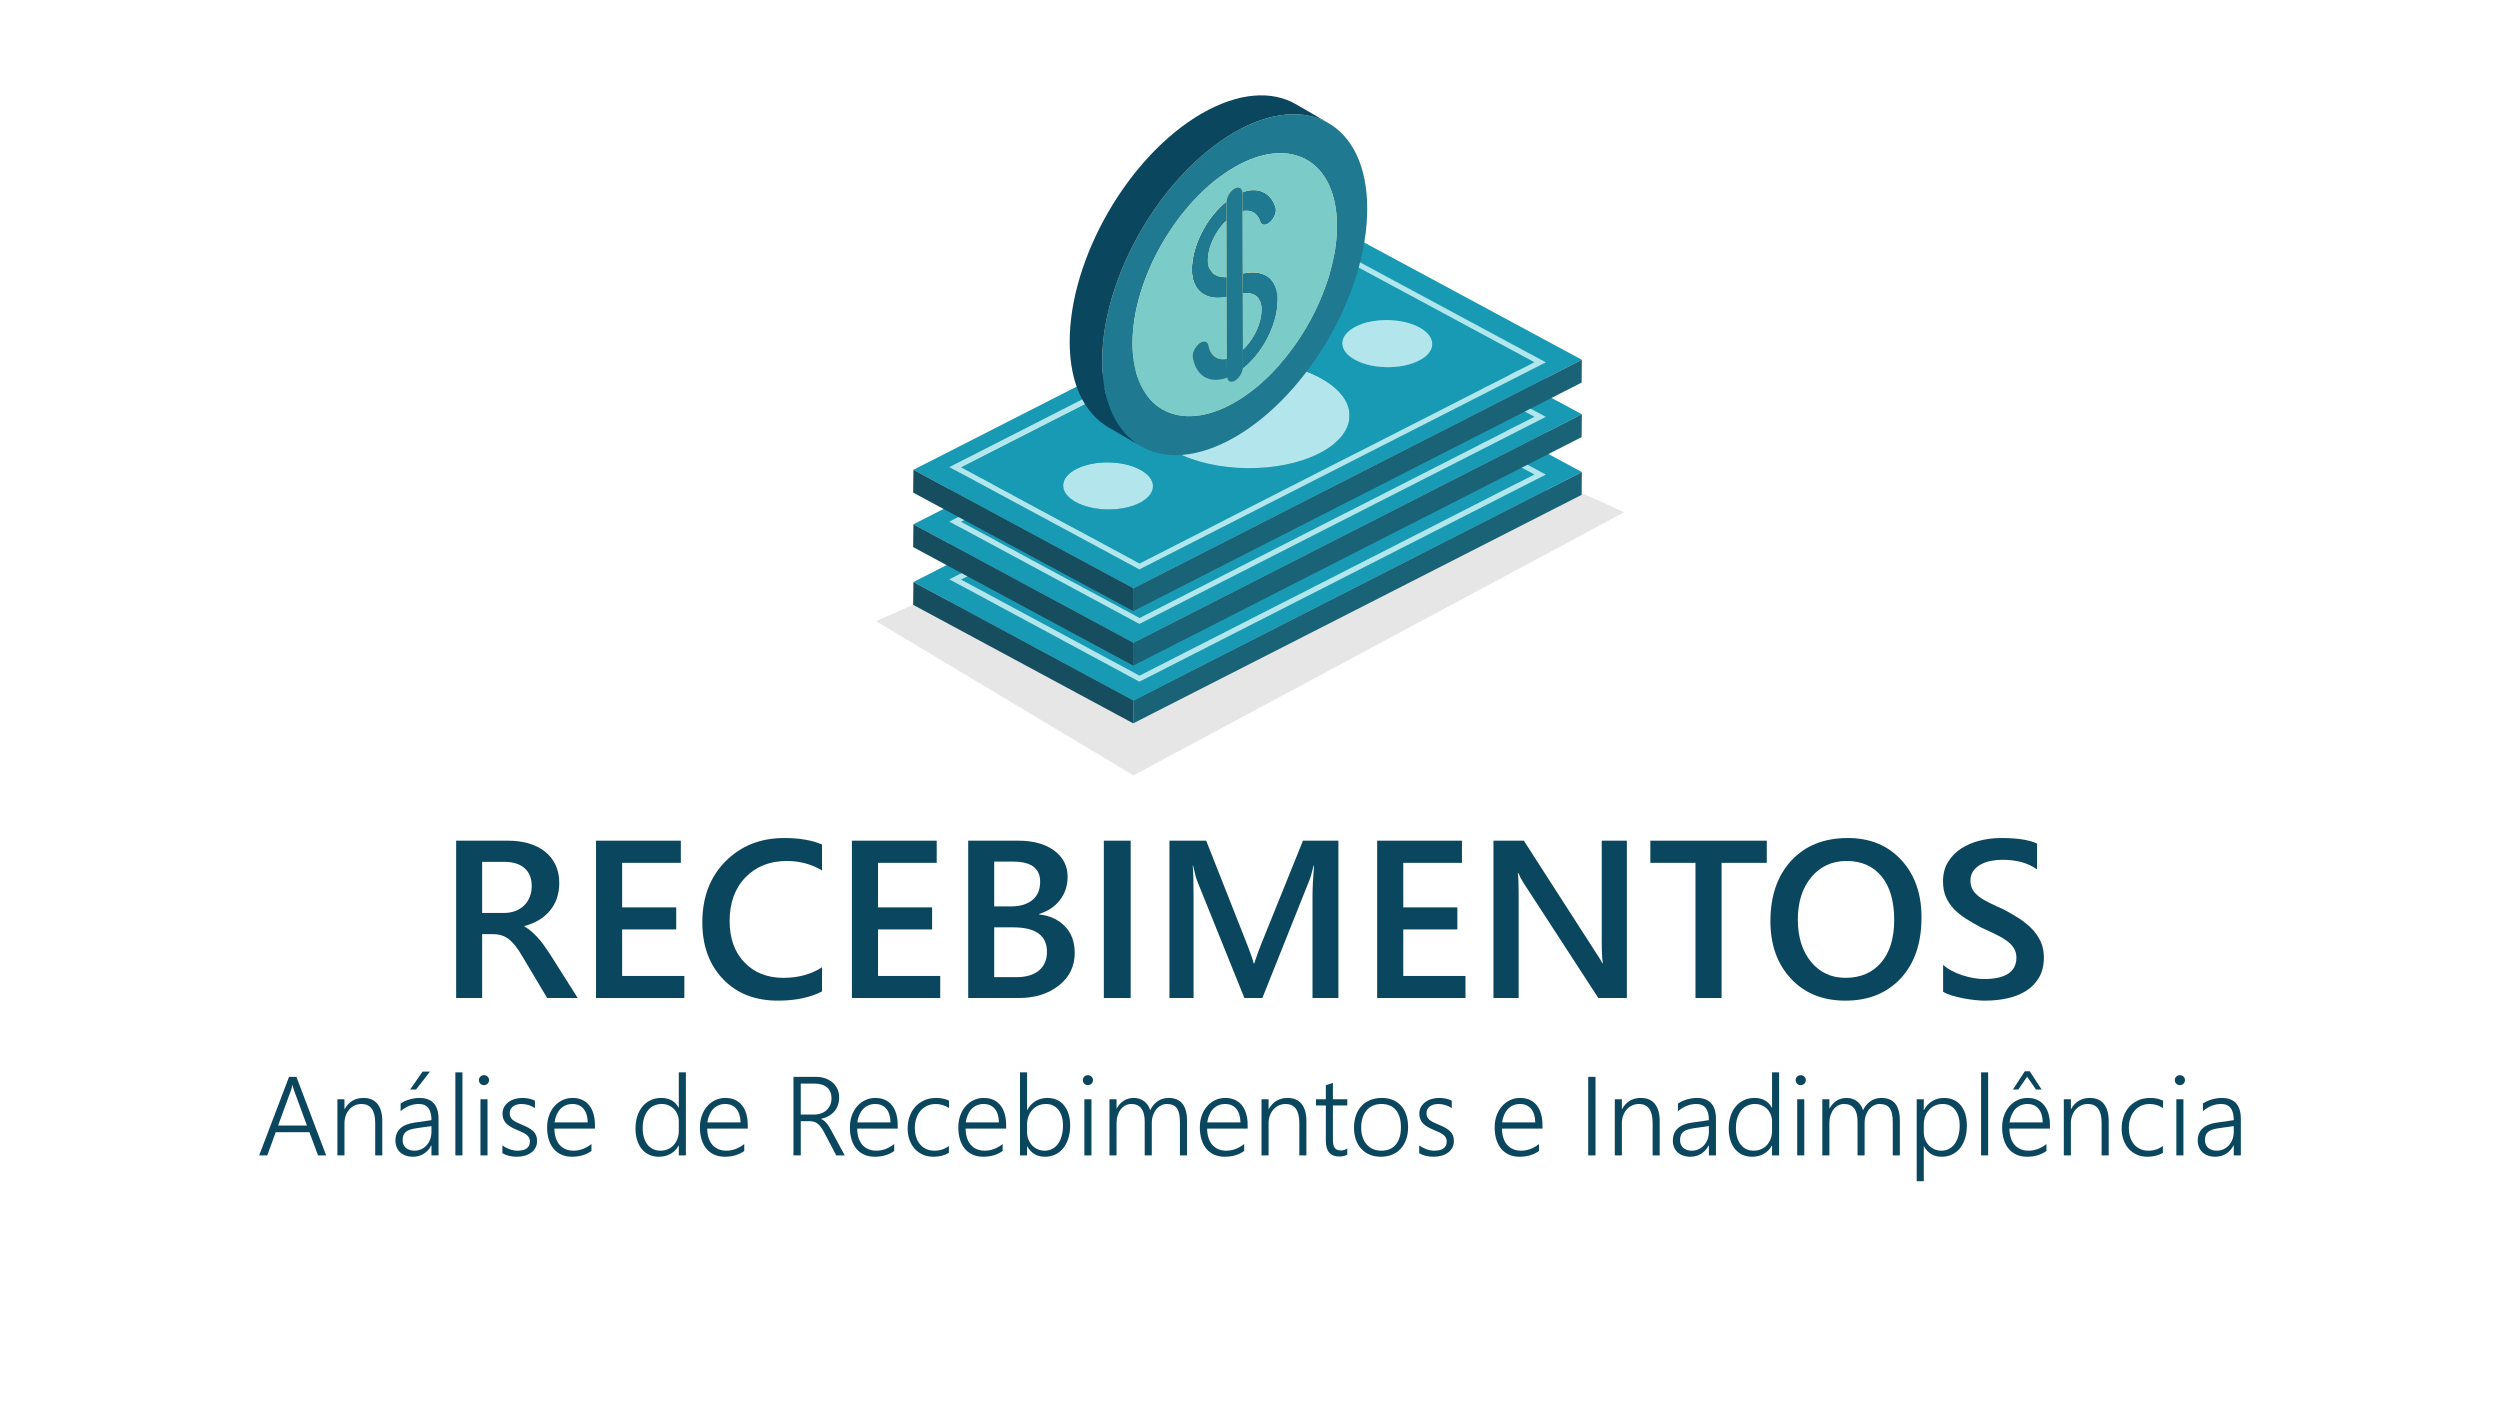 <?xml version="1.0" encoding="UTF-8"?>
<!DOCTYPE svg PUBLIC "-//W3C//DTD SVG 1.1//EN" "http://www.w3.org/Graphics/SVG/1.1/DTD/svg11.dtd">
<!-- Creator: CorelDRAW 2020 (64 Bit) -->
<svg xmlns="http://www.w3.org/2000/svg" xml:space="preserve" width="94.192mm" height="52.917mm" version="1.1" style="shape-rendering:geometricPrecision; text-rendering:geometricPrecision; image-rendering:optimizeQuality; fill-rule:evenodd; clip-rule:evenodd"
viewBox="0 0 9384.03 5271.93"
 xmlns:xlink="http://www.w3.org/1999/xlink"
 xmlns:xodm="http://www.corel.com/coreldraw/odm/2003">
 <defs>
  <style type="text/css">
   <![CDATA[
    .fil1 {fill:none}
    .fil0 {fill:white}
    .fil11 {fill:#FFEAB8;fill-rule:nonzero}
    .fil10 {fill:#FFDF79;fill-rule:nonzero}
    .fil5 {fill:#88D1D0;fill-rule:nonzero}
    .fil4 {fill:#1CBCBE;fill-rule:nonzero}
    .fil2 {fill:#0A465E;fill-rule:nonzero}
    .fil9 {fill:#164E60;fill-rule:nonzero}
    .fil6 {fill:#189AB4;fill-rule:nonzero}
    .fil8 {fill:#1A6276;fill-rule:nonzero}
    .fil12 {fill:#1F7990;fill-rule:nonzero}
    .fil13 {fill:#7BCCC9;fill-rule:nonzero}
    .fil7 {fill:#B2E6EC;fill-rule:nonzero}
    .fil3 {fill:#E6E6E6;fill-rule:nonzero}
   ]]>
  </style>
 </defs>
 <g id="Camada_x0020_1">
  <rect class="fil0" x="-0" y="-0" width="9384.03" height="5271.93"/>
  <rect class="fil1" x="439.33" y="439.32" width="8505.38" height="4393.28"/>
  <path class="fil2" d="M2168.54 3746.16l-114.58 0 -94.34 -158.16c-8.43,-14.63 -16.73,-26.99 -24.88,-37.26 -8.16,-10.26 -16.31,-18.69 -24.75,-25.31 -8.29,-6.61 -17.43,-11.39 -27.42,-14.48 -9.83,-2.95 -20.94,-4.5 -33.32,-4.5l-39.5 0 0 239.7 -97.56 0 0 -590.6 194.28 0c27.84,0 53.28,3.24 76.62,9.84 23.33,6.61 43.72,16.59 61.01,29.94 17.3,13.22 30.79,29.81 40.49,49.77 9.84,19.97 14.63,43.16 14.63,69.87 0,20.81 -3.1,39.93 -9.14,57.36 -6.19,17.43 -15.04,33.05 -26.43,46.54 -11.39,13.64 -25.17,25.31 -41.2,34.87 -16.03,9.55 -34.16,17.01 -54.13,22.21l0 1.69c10.69,6.04 19.97,12.65 27.98,19.96 8.02,7.31 15.47,14.76 22.64,22.5 7.17,7.59 14.2,16.31 21.23,26.15 7.03,9.7 14.76,20.94 23.34,33.88l105.02 166.03zm-358.78 -511.17l0 191.9 81.53 0c15.04,0 29.1,-2.25 41.75,-6.89 12.79,-4.78 23.9,-11.39 33.19,-20.24 9.41,-8.72 16.59,-19.54 21.79,-32.05 5.34,-12.65 7.87,-26.85 7.87,-42.46 0,-28.25 -8.86,-50.47 -26.71,-66.35 -17.85,-15.89 -43.59,-23.9 -77.04,-23.9l-82.38 0z"/>
  <polygon id="1" class="fil2" points="2568.78,3746.16 2237.28,3746.16 2237.28,3155.56 2555.56,3155.56 2555.56,3238.79 2335.27,3238.79 2335.27,3405.95 2538.28,3405.95 2538.28,3488.75 2335.27,3488.75 2335.27,3663.36 2568.78,3663.36 "/>
  <path id="2" class="fil2" d="M3085.57 3721.42c-44.42,23.06 -99.82,34.59 -165.89,34.59 -85.76,0 -154.36,-27 -205.96,-81.12 -51.6,-54.13 -77.46,-125.12 -77.46,-212.99 0,-94.33 29.1,-170.67 87.16,-228.87 58.06,-58.34 131.45,-87.44 220.16,-87.44 57.08,0 104.46,8.16 141.99,24.32l0 97.29c-39.78,-23.61 -83.65,-35.43 -131.73,-35.43 -63.96,0 -115.84,20.38 -155.49,61.3 -39.64,40.91 -59.61,95.59 -59.61,163.92 0,65.1 18.56,116.97 55.67,155.49 37.11,38.67 85.76,57.92 146.21,57.92 55.67,0 104.03,-13.21 144.94,-39.5l0 90.53z"/>
  <polygon id="3" class="fil2" points="3529.25,3746.16 3197.76,3746.16 3197.76,3155.56 3516.03,3155.56 3516.03,3238.79 3295.74,3238.79 3295.74,3405.95 3498.75,3405.95 3498.75,3488.75 3295.74,3488.75 3295.74,3663.36 3529.25,3663.36 "/>
  <path id="4" class="fil2" d="M3634.27 3746.16l0 -590.6 187.4 0c57.08,0 102.35,12.51 135.66,37.4 33.33,25.02 50.05,57.63 50.05,97.7 0,33.45 -9.56,62.56 -28.4,87.3 -18.98,24.74 -45.27,42.31 -78.73,52.72l0 1.68c40.63,4.64 73.11,19.68 97.43,44.98 24.32,25.45 36.41,58.49 36.41,99.12 0,50.47 -19.83,91.38 -59.61,122.73 -39.93,31.35 -90.12,46.95 -150.86,46.95l-189.36 0zm97.56 -512.01l0 168.14 63.4 0c34.02,0 60.73,-8.01 80.13,-24.18 19.41,-16.03 28.96,-38.8 28.96,-68.18 0,-50.47 -33.73,-75.78 -101.22,-75.78l-71.27 0zm0 246.73l0 186.98 83.65 0c36.41,0 64.67,-8.44 84.63,-25.31 19.83,-16.87 29.8,-40.07 29.8,-69.73 0,-61.3 -42.45,-91.95 -127.22,-91.95l-70.85 0z"/>
  <polygon id="5" class="fil2" points="4244.13,3746.16 4143.33,3746.16 4143.33,3155.56 4244.13,3155.56 "/>
  <path id="6" class="fil2" d="M5023.81 3746.16l-97.15 0 0 -382.25c0,-31.21 1.97,-69.59 5.77,-114.86l-1.68 0c-6.05,25.72 -11.39,44.28 -16.03,55.53l-176.29 441.58 -67.49 0 -176.72 -438.21c-4.91,-12.93 -10.26,-32.61 -15.74,-58.9l-1.54 0c2.1,23.62 3.23,62.14 3.23,115.7l0 381.41 -90.53 0 0 -590.6 137.91 0 155.2 393.36c11.82,30.23 19.55,52.72 23.2,67.48l1.96 0c10.26,-31.06 18.42,-54.12 24.75,-69.16l158.16 -391.67 132.99 0 0 590.6z"/>
  <polygon id="7" class="fil2" points="5500.82,3746.16 5169.32,3746.16 5169.32,3155.56 5487.6,3155.56 5487.6,3238.79 5267.31,3238.79 5267.31,3405.95 5470.32,3405.95 5470.32,3488.75 5267.31,3488.75 5267.31,3663.36 5500.82,3663.36 "/>
  <path id="8" class="fil2" d="M6106.6 3746.16l-107.13 0 -282.01 -434.12c-7.17,-10.97 -13.07,-22.36 -17.71,-34.16l-2.53 0c2.25,12.65 3.24,39.64 3.24,81.12l0 387.17 -94.62 0 0 -590.6 114.01 0 272.74 423.72c11.53,17.57 18.83,29.67 22.21,36.27l1.68 0c-2.81,-15.61 -4.21,-42.18 -4.21,-79.43l0 -380.56 94.34 0 0 590.6z"/>
  <polygon id="9" class="fil2" points="6631.83,3238.79 6462.14,3238.79 6462.14,3746.16 6364.16,3746.16 6364.16,3238.79 6194.75,3238.79 6194.75,3155.56 6631.83,3155.56 "/>
  <path id="10" class="fil2" d="M6926.77 3756.01c-85.05,0 -153.24,-27.56 -204.55,-82.81 -51.17,-55.1 -76.75,-126.94 -76.75,-215.37 0,-95.03 26.14,-170.81 78.31,-227.33 52.15,-56.51 123.01,-84.91 212.42,-84.91 82.94,0 149.72,27.56 200.47,82.38 50.61,54.97 75.92,126.82 75.92,215.52 0,96.3 -25.86,172.49 -77.74,228.58 -52.02,55.96 -121.33,83.94 -208.07,83.94zm4.5 -524.25c-53.99,0 -97.99,20.1 -132.02,60.45 -33.87,40.49 -50.89,93.49 -50.89,159.42 0,65.65 16.59,118.52 49.48,158.59 32.9,40.06 76.06,60.16 129.34,60.16 56.52,0 101.22,-19.12 133.84,-57.22 32.62,-38.24 49.07,-91.67 49.07,-160.27 0,-70.58 -15.88,-125.12 -47.66,-163.5 -31.63,-38.39 -75.35,-57.64 -131.16,-57.64z"/>
  <path id="11" class="fil2" d="M7293.7 3722.68l0 -100.93c9.14,8.29 19.83,15.74 32.34,22.21 12.51,6.61 25.72,12.23 39.78,16.73 13.92,4.5 27.98,8.02 42.03,10.55 13.92,2.39 26.86,3.66 38.67,3.66 41.2,0 71.84,-6.89 92.09,-20.53 20.1,-13.77 30.23,-33.73 30.23,-59.75 0,-14.06 -3.38,-26.15 -10.12,-36.41 -6.62,-10.4 -16.03,-19.82 -28.12,-28.25 -12.08,-8.58 -26.28,-16.73 -42.59,-24.46 -16.45,-7.88 -33.88,-16.03 -52.58,-24.61 -20.1,-10.68 -38.66,-21.51 -55.95,-32.47 -17.3,-10.97 -32.34,-23.2 -45.13,-36.41 -12.79,-13.36 -22.77,-28.4 -30.09,-45.13 -7.3,-16.73 -10.96,-36.41 -10.96,-58.91 0,-27.69 6.33,-51.88 18.84,-72.26 12.36,-20.52 28.96,-37.39 49.35,-50.75 20.52,-13.21 43.72,-23.19 69.87,-29.66 26.01,-6.47 52.72,-9.7 79.85,-9.7 61.86,0 106.85,7.03 135.1,21.09l0 96.72c-33.46,-24.04 -76.62,-36.12 -129.34,-36.12 -14.49,0 -28.96,1.27 -43.45,4.07 -14.48,2.67 -27.27,7.31 -38.66,13.64 -11.39,6.19 -20.67,14.34 -27.84,24.18 -7.17,9.98 -10.69,21.93 -10.69,35.85 0,13.22 2.67,24.61 8.16,34.16 5.48,9.7 13.49,18.42 24.18,26.43 10.54,8.01 23.47,15.75 38.66,23.19 15.18,7.59 32.9,15.75 53,24.61 20.53,10.68 39.93,21.93 58.2,33.74 18.28,11.81 34.3,24.88 48.22,39.07 13.92,14.35 24.89,30.23 32.9,47.66 8.16,17.43 12.23,37.26 12.23,59.47 0,29.95 -6.05,55.25 -18.13,75.78 -12.09,20.66 -28.4,37.4 -48.79,50.33 -20.52,12.79 -44.01,22.21 -70.72,27.98 -26.57,5.77 -54.69,8.58 -84.34,8.58 -9.98,0 -22.08,-0.71 -36.55,-2.25 -14.35,-1.54 -29.1,-3.66 -44.28,-6.61 -15.04,-2.81 -29.39,-6.33 -42.74,-10.4 -13.5,-4.22 -24.32,-8.86 -32.62,-14.07z"/>
  <path class="fil2" d="M1193.86 4336.89l-32.5 -87.18 -126.44 0 -31.65 87.18 -30.47 0 112.24 -294.84 27.6 0 111.61 294.84 -30.4 0zm-89.85 -243.24c-0.99,-2.6 -1.96,-5.62 -3.02,-9.06 -1.06,-3.37 -1.89,-7.3 -2.6,-11.73l-0.77 0c-0.85,4.42 -1.76,8.36 -2.81,11.73 -1.06,3.44 -2.04,6.46 -3.02,9.06l-47.81 131.2 108.25 0 -48.23 -131.2z"/>
  <path id="1" class="fil2" d="M1408.39 4336.89l0 -121.45c0,-47.66 -17.21,-71.46 -51.67,-71.46 -9.13,0 -17.62,1.82 -25.41,5.48 -7.79,3.65 -14.53,8.63 -20.21,15.09 -5.62,6.46 -10.11,14.11 -13.27,22.95 -3.23,8.85 -4.84,18.46 -4.84,28.71l0 120.67 -26.54 0 0 -210.6 26.54 0 0 36.51 0.84 0c15.59,-27.74 39.1,-41.56 70.42,-41.56 23.02,0 40.57,7.44 52.64,22.4 12.01,14.95 18.04,36.57 18.04,64.87l0 128.39 -26.53 0z"/>
  <path id="2" class="fil2" d="M1619.54 4336.89l0 -37.49 -0.84 0c-6.81,13.48 -16.22,23.94 -28.08,31.38 -11.87,7.44 -25.27,11.16 -40.22,11.16 -10.18,0 -19.31,-1.47 -27.45,-4.35 -8.22,-2.87 -15.09,-6.94 -20.78,-12.21 -5.76,-5.33 -10.11,-11.65 -13.2,-19.09 -3.09,-7.44 -4.63,-15.58 -4.63,-24.57 0,-19.1 5.9,-34.33 17.69,-45.63 11.8,-11.38 29.62,-18.75 53.49,-22.19l64.02 -9.27c0,-40.44 -15.72,-60.65 -47.24,-60.65 -24.64,0 -47.52,8.99 -68.58,26.96l0 -28.78c4.42,-3.09 9.4,-5.97 14.95,-8.5 5.62,-2.52 11.51,-4.7 17.69,-6.6 6.18,-1.82 12.56,-3.23 19.09,-4.28 6.6,-1.06 12.92,-1.54 19.17,-1.54 23.51,0 41.35,6.61 53.35,19.73 12.07,13.2 18.11,32.79 18.11,58.9l0 137.03 -26.54 0zm-54.41 -102.28c-9.54,1.34 -17.61,3.02 -24.36,5.12 -6.73,2.03 -12.28,4.84 -16.71,8.36 -4.41,3.51 -7.65,7.79 -9.68,12.91 -2.03,5.2 -3.09,11.52 -3.09,19.1 0,5.61 0.99,10.81 3.02,15.65 1.96,4.77 4.84,8.92 8.64,12.42 3.79,3.51 8.35,6.25 13.83,8.14 5.4,1.9 11.58,2.88 18.46,2.88 9.34,0 17.9,-1.75 25.76,-5.33 7.79,-3.58 14.6,-8.57 20.28,-14.81 5.69,-6.32 10.18,-13.9 13.41,-22.68 3.23,-8.78 4.84,-18.32 4.84,-28.64l0 -20.77 -54.41 7.65zm-3.44 -144.97l-22.18 0 46.81 -67.39 27.74 0 -52.37 67.39z"/>
  <polygon id="3" class="fil2" points="1709.25,4336.89 1709.25,4025.21 1735.79,4025.21 1735.79,4336.89 "/>
  <path id="4" class="fil2" d="M1816.52 4073.23c-5.12,0 -9.47,-1.76 -13.2,-5.34 -3.79,-3.58 -5.61,-8.14 -5.61,-13.62 0,-5.33 1.82,-9.75 5.61,-13.27 3.73,-3.51 8.08,-5.26 13.2,-5.26 2.6,0 5.12,0.42 7.44,1.34 2.38,0.91 4.35,2.17 6.11,3.79 1.75,1.68 3.09,3.66 4.14,5.9 1.05,2.25 1.54,4.77 1.54,7.51 0,2.6 -0.5,5.05 -1.47,7.44 -0.92,2.32 -2.32,4.35 -4.14,6.04 -1.75,1.75 -3.8,3.09 -6.04,4.01 -2.32,0.98 -4.84,1.47 -7.58,1.47zm-13.06 263.66l0 -210.6 26.54 0 0 210.6 -26.54 0z"/>
  <path id="5" class="fil2" d="M1885.88 4299.05c4,3.16 8.28,5.97 12.91,8.43 4.63,2.45 9.47,4.56 14.4,6.39 4.91,1.75 9.82,3.09 14.87,4 4.99,0.92 9.69,1.34 14.26,1.34 31.16,0 46.75,-11.72 46.75,-35.1 0,-5.33 -1.13,-9.96 -3.31,-13.9 -2.17,-3.93 -5.33,-7.51 -9.4,-10.74 -4.14,-3.23 -9.06,-6.18 -14.81,-8.92 -5.75,-2.74 -12.28,-5.61 -19.51,-8.63 -9.76,-4.01 -18.11,-8.08 -25.14,-12.14 -6.94,-4.14 -12.7,-8.64 -17.27,-13.48 -4.49,-4.92 -7.86,-10.25 -10.04,-16.08 -2.17,-5.83 -3.3,-12.49 -3.3,-19.87 0,-9.34 2.03,-17.69 6.04,-24.92 4.07,-7.3 9.47,-13.48 16.29,-18.54 6.87,-5.05 14.73,-8.98 23.65,-11.65 8.99,-2.67 18.39,-4.01 28.22,-4.01 18.18,0 33.97,3.44 47.52,10.25l0 27.73c-15.72,-10.18 -32.72,-15.23 -50.89,-15.23 -6.54,0 -12.5,0.85 -17.9,2.46 -5.41,1.68 -10.04,4 -13.9,7.01 -3.8,3.02 -6.81,6.68 -8.92,10.89 -2.11,4.2 -3.16,8.84 -3.16,13.9 0,5.26 0.84,9.82 2.45,13.69 1.68,3.93 4.21,7.51 7.72,10.67 3.52,3.09 8.01,6.11 13.55,9.06 5.55,2.88 12.28,5.97 20.29,9.27 10.1,4.06 18.88,8.14 26.25,12.21 7.44,4.06 13.55,8.42 18.32,13.19 4.77,4.71 8.35,9.97 10.67,15.87 2.31,5.83 3.51,12.56 3.51,20.21 0,9.47 -1.96,17.97 -5.83,25.35 -3.93,7.44 -9.34,13.69 -16.21,18.74 -6.88,5.05 -15.02,8.92 -24.29,11.52 -9.27,2.59 -19.38,3.93 -30.33,3.93 -21.2,0 -39.03,-4.49 -53.49,-13.4l0 -29.49z"/>
  <path id="6" class="fil2" d="M2081.03 4236.23c0.15,12.91 1.83,24.5 5.13,34.82 3.3,10.24 8,19.02 14.18,26.11 6.18,7.16 13.69,12.63 22.54,16.36 8.85,3.79 18.81,5.68 29.91,5.68 23.72,0 46.12,-8.28 67.25,-24.92l0 26.04c-20.14,14.4 -44.57,21.62 -73.22,21.62 -14.12,0 -26.96,-2.45 -38.48,-7.44 -11.51,-4.91 -21.27,-12.07 -29.41,-21.48 -8.07,-9.4 -14.32,-20.99 -18.67,-34.68 -4.42,-13.76 -6.61,-29.41 -6.61,-46.95 0,-15.8 2.39,-30.4 7.16,-43.88 4.84,-13.41 11.45,-25.07 19.94,-34.89 8.57,-9.83 18.61,-17.48 30.26,-23.02 11.66,-5.55 24.36,-8.36 38.19,-8.36 13.62,0 25.55,2.39 36.02,7.09 10.39,4.77 19.17,11.51 26.18,20.28 7.09,8.78 12.42,19.45 16.15,32.08 3.72,12.64 5.54,26.75 5.54,42.33l0 13.2 -152.05 0zm125.1 -23.16c-0.43,-21.91 -5.62,-38.89 -15.66,-50.97 -10.03,-12.07 -24,-18.11 -41.83,-18.11 -8.92,0 -17.2,1.54 -24.85,4.7 -7.58,3.16 -14.33,7.72 -20.08,13.69 -5.75,5.97 -10.53,13.27 -14.32,21.84 -3.8,8.56 -6.39,18.18 -7.93,28.85l124.67 0z"/>
  <path id="7" class="fil2" d="M2547.99 4336.89l0 -36.92 -0.84 0c-6.95,13.26 -16.99,23.65 -29.91,30.95 -12.98,7.37 -27.73,11.02 -44.15,11.02 -13.2,0 -25.13,-2.45 -35.95,-7.29 -10.74,-4.92 -20.01,-11.94 -27.66,-21.13 -7.65,-9.2 -13.62,-20.29 -17.82,-33.35 -4.14,-13.06 -6.26,-27.81 -6.26,-44.22 0,-17.07 2.32,-32.58 6.88,-46.69 4.63,-14.04 11.16,-26.11 19.59,-36.22 8.42,-10.11 18.6,-17.9 30.47,-23.44 11.87,-5.55 25.06,-8.36 39.59,-8.36 30.33,0 52.08,12.14 65.22,36.43l0.84 0 0 -132.46 26.54 0 0 311.68 -26.54 0zm0 -127.2c0,-9.2 -1.61,-17.82 -4.77,-25.76 -3.16,-7.93 -7.51,-14.87 -13.12,-20.77 -5.69,-5.9 -12.43,-10.6 -20.36,-14.04 -7.86,-3.45 -16.57,-5.13 -26.04,-5.13 -10.46,0 -20.07,2.03 -28.85,6.18 -8.78,4.14 -16.36,10.04 -22.61,17.83 -6.25,7.72 -11.09,17.2 -14.6,28.29 -3.52,11.09 -5.27,23.72 -5.27,37.9 0,13.27 1.61,25.21 4.77,35.81 3.16,10.6 7.65,19.52 13.48,26.75 5.83,7.29 12.78,12.84 20.92,16.71 8.07,3.86 17.13,5.75 26.96,5.75 10.74,0 20.42,-1.89 28.99,-5.75 8.56,-3.87 15.86,-9.13 21.83,-15.87 5.97,-6.73 10.6,-14.6 13.83,-23.65 3.23,-9.06 4.84,-18.75 4.84,-29.07l0 -35.17z"/>
  <path id="8" class="fil2" d="M2654.62 4236.23c0.15,12.91 1.83,24.5 5.13,34.82 3.3,10.24 8,19.02 14.18,26.11 6.18,7.16 13.69,12.63 22.54,16.36 8.85,3.79 18.81,5.68 29.91,5.68 23.72,0 46.12,-8.28 67.25,-24.92l0 26.04c-20.14,14.4 -44.57,21.62 -73.22,21.62 -14.12,0 -26.96,-2.45 -38.48,-7.44 -11.51,-4.91 -21.27,-12.07 -29.41,-21.48 -8.07,-9.4 -14.32,-20.99 -18.67,-34.68 -4.42,-13.76 -6.61,-29.41 -6.61,-46.95 0,-15.8 2.39,-30.4 7.16,-43.88 4.84,-13.41 11.45,-25.07 19.94,-34.89 8.57,-9.83 18.61,-17.48 30.26,-23.02 11.66,-5.55 24.36,-8.36 38.19,-8.36 13.62,0 25.55,2.39 36.02,7.09 10.39,4.77 19.17,11.51 26.18,20.28 7.09,8.78 12.42,19.45 16.15,32.08 3.72,12.64 5.54,26.75 5.54,42.33l0 13.2 -152.05 0zm125.1 -23.16c-0.43,-21.91 -5.62,-38.89 -15.66,-50.97 -10.03,-12.07 -24,-18.11 -41.83,-18.11 -8.92,0 -17.2,1.54 -24.85,4.7 -7.58,3.16 -14.33,7.72 -20.08,13.69 -5.75,5.97 -10.53,13.27 -14.32,21.84 -3.8,8.56 -6.39,18.18 -7.93,28.85l124.67 0z"/>
  <path id="9" class="fil2" d="M3138.86 4336.89l-44.36 -84.59c-4.42,-8.42 -8.64,-15.37 -12.78,-20.98 -4.07,-5.69 -8.35,-10.18 -12.7,-13.55 -4.35,-3.31 -9.06,-5.76 -14.04,-7.16 -5.06,-1.47 -10.6,-2.17 -16.78,-2.17l-32.44 0 0 128.46 -27.38 0 0 -294.84 84.87 0c11.09,0 21.83,1.61 32.22,4.91 10.32,3.31 19.52,8.15 27.59,14.61 8.08,6.46 14.61,14.53 19.45,24.22 4.84,9.75 7.3,21.06 7.3,33.9 0,10.39 -1.54,20.01 -4.7,28.78 -3.16,8.71 -7.65,16.5 -13.48,23.3 -5.83,6.74 -12.84,12.5 -21.13,17.21 -8.35,4.77 -17.69,8.28 -28.07,10.6l0 0.84c4,1.61 7.58,3.8 10.88,6.39 3.3,2.6 6.46,5.76 9.54,9.48 3.09,3.65 6.11,7.93 9.13,12.7 3.02,4.84 6.18,10.32 9.4,16.5l49.49 91.4 -32.01 0zm-133.1 -269.56l0 116.24 48.86 0c9.9,0 18.89,-1.4 27.1,-4.28 8.22,-2.88 15.23,-7.01 21.06,-12.35 5.83,-5.26 10.32,-11.72 13.55,-19.23 3.23,-7.51 4.84,-16.01 4.84,-25.41 0,-17.13 -5.47,-30.54 -16.5,-40.3 -11.02,-9.75 -26.95,-14.67 -47.8,-14.67l-51.11 0z"/>
  <path id="10" class="fil2" d="M3217.54 4236.23c0.15,12.91 1.83,24.5 5.13,34.82 3.3,10.24 8,19.02 14.18,26.11 6.18,7.16 13.69,12.63 22.54,16.36 8.85,3.79 18.81,5.68 29.91,5.68 23.72,0 46.12,-8.28 67.25,-24.92l0 26.04c-20.14,14.4 -44.57,21.62 -73.22,21.62 -14.12,0 -26.96,-2.45 -38.48,-7.44 -11.51,-4.91 -21.27,-12.07 -29.41,-21.48 -8.07,-9.4 -14.32,-20.99 -18.67,-34.68 -4.42,-13.76 -6.61,-29.41 -6.61,-46.95 0,-15.8 2.39,-30.4 7.16,-43.88 4.84,-13.41 11.45,-25.07 19.94,-34.89 8.57,-9.83 18.61,-17.48 30.26,-23.02 11.66,-5.55 24.36,-8.36 38.19,-8.36 13.62,0 25.55,2.39 36.02,7.09 10.39,4.77 19.17,11.51 26.18,20.28 7.09,8.78 12.42,19.45 16.15,32.08 3.72,12.64 5.54,26.75 5.54,42.33l0 13.2 -152.05 0zm125.1 -23.16c-0.43,-21.91 -5.62,-38.89 -15.66,-50.97 -10.03,-12.07 -24,-18.11 -41.83,-18.11 -8.92,0 -17.2,1.54 -24.85,4.7 -7.58,3.16 -14.33,7.72 -20.08,13.69 -5.75,5.97 -10.53,13.27 -14.32,21.84 -3.8,8.56 -6.39,18.18 -7.93,28.85l124.67 0z"/>
  <path id="11" class="fil2" d="M3561.73 4327.35c-15.66,9.47 -34.54,14.32 -56.8,14.6 -15.09,0.14 -28.71,-2.45 -40.79,-7.79 -12.07,-5.4 -22.32,-12.84 -30.88,-22.32 -8.5,-9.55 -15.02,-20.78 -19.52,-33.77 -4.56,-12.91 -6.8,-27.02 -6.8,-42.25 0,-15.8 2.38,-30.62 7.22,-44.51 4.78,-13.97 11.8,-26.04 20.99,-36.43 9.2,-10.31 20.43,-18.53 33.77,-24.57 13.26,-6.04 28.49,-9.06 45.7,-9.06 17.4,0 33.34,3.37 47.73,10.11l0 27.94c-15.37,-10.17 -32.01,-15.3 -49.91,-15.3 -12.49,0 -23.65,2.39 -33.41,7.09 -9.75,4.77 -17.97,11.23 -24.64,19.38 -6.67,8.14 -11.73,17.68 -15.23,28.63 -3.51,10.89 -5.27,22.47 -5.27,34.68 0,11.24 1.47,22.05 4.42,32.29 2.95,10.32 7.51,19.38 13.62,27.31 6.11,7.87 13.83,14.19 23.17,18.82 9.4,4.7 20.35,7.01 33.06,7.01 19.8,0 37.63,-5.9 53.57,-17.75l0 25.9z"/>
  <path id="12" class="fil2" d="M3624.55 4236.23c0.15,12.91 1.83,24.5 5.13,34.82 3.3,10.24 8,19.02 14.18,26.11 6.18,7.16 13.69,12.63 22.54,16.36 8.85,3.79 18.81,5.68 29.91,5.68 23.72,0 46.12,-8.28 67.25,-24.92l0 26.04c-20.14,14.4 -44.57,21.62 -73.22,21.62 -14.12,0 -26.96,-2.45 -38.48,-7.44 -11.51,-4.91 -21.27,-12.07 -29.41,-21.48 -8.07,-9.4 -14.32,-20.99 -18.67,-34.68 -4.42,-13.76 -6.61,-29.41 -6.61,-46.95 0,-15.8 2.39,-30.4 7.16,-43.88 4.84,-13.41 11.45,-25.07 19.94,-34.89 8.57,-9.83 18.61,-17.48 30.26,-23.02 11.66,-5.55 24.36,-8.36 38.19,-8.36 13.62,0 25.55,2.39 36.02,7.09 10.39,4.77 19.17,11.51 26.18,20.28 7.09,8.78 12.42,19.45 16.15,32.08 3.72,12.64 5.54,26.75 5.54,42.33l0 13.2 -152.05 0zm125.1 -23.16c-0.43,-21.91 -5.62,-38.89 -15.66,-50.97 -10.03,-12.07 -24,-18.11 -41.83,-18.11 -8.92,0 -17.2,1.54 -24.85,4.7 -7.58,3.16 -14.33,7.72 -20.08,13.69 -5.75,5.97 -10.53,13.27 -14.32,21.84 -3.8,8.56 -6.39,18.18 -7.93,28.85l124.67 0z"/>
  <path id="13" class="fil2" d="M3855.22 4303.06l0 33.83 -26.54 0 0 -311.68 26.54 0 0 141.31 0.84 0c7.8,-14.68 18.18,-25.9 31.24,-33.62 13.06,-7.79 27.8,-11.66 44.15,-11.66 13.41,0 25.41,2.46 36.02,7.3 10.6,4.91 19.52,11.87 26.81,20.92 7.37,9.06 12.92,19.94 16.85,32.71 3.87,12.78 5.83,26.96 5.83,42.61 0,17.48 -2.24,33.35 -6.67,47.67 -4.42,14.32 -10.74,26.67 -18.96,36.99 -8.21,10.25 -18.11,18.25 -29.83,23.94 -11.66,5.68 -24.79,8.56 -39.24,8.56 -29.7,0 -51.74,-12.98 -66.2,-38.88l-0.84 0zm0 -53.85c0,9.62 1.61,18.61 4.84,27.03 3.16,8.5 7.65,15.87 13.41,22.26 5.76,6.39 12.7,11.44 20.85,15.16 8.14,3.72 17.13,5.54 26.95,5.54 10.53,0 20.01,-2.24 28.5,-6.67 8.5,-4.49 15.72,-10.81 21.69,-19.1 5.9,-8.21 10.53,-18.18 13.69,-29.83 3.23,-11.66 4.85,-24.71 4.85,-39.1 0,-12.35 -1.47,-23.51 -4.49,-33.48 -3.02,-9.96 -7.3,-18.39 -12.85,-25.41 -5.55,-7.01 -12.21,-12.35 -20.07,-16.07 -7.86,-3.73 -16.64,-5.55 -26.39,-5.55 -10.96,0 -20.78,2.03 -29.56,6.11 -8.71,4.01 -16.22,9.54 -22.33,16.57 -6.18,6.95 -10.88,15.16 -14.18,24.57 -3.3,9.4 -4.91,19.38 -4.91,29.98l0 28.01z"/>
  <path id="14" class="fil2" d="M4083.37 4073.23c-5.12,0 -9.47,-1.76 -13.2,-5.34 -3.79,-3.58 -5.61,-8.14 -5.61,-13.62 0,-5.33 1.82,-9.75 5.61,-13.27 3.73,-3.51 8.08,-5.26 13.2,-5.26 2.6,0 5.12,0.42 7.44,1.34 2.38,0.91 4.35,2.17 6.11,3.79 1.75,1.68 3.09,3.66 4.14,5.9 1.05,2.25 1.54,4.77 1.54,7.51 0,2.6 -0.5,5.05 -1.47,7.44 -0.92,2.32 -2.32,4.35 -4.14,6.04 -1.75,1.75 -3.8,3.09 -6.04,4.01 -2.32,0.98 -4.84,1.47 -7.58,1.47zm-13.06 263.66l0 -210.6 26.54 0 0 210.6 -26.54 0z"/>
  <path id="15" class="fil2" d="M4429.03 4336.89l0 -123.98c0,-12.56 -0.98,-23.23 -2.87,-32.01 -1.9,-8.7 -4.92,-15.79 -8.92,-21.27 -4.07,-5.47 -9.2,-9.47 -15.37,-11.93 -6.26,-2.46 -13.69,-3.73 -22.33,-3.73 -7.65,0 -14.88,1.82 -21.76,5.48 -6.81,3.65 -12.78,8.63 -17.97,15.02 -5.13,6.39 -9.13,13.9 -12.07,22.53 -2.95,8.64 -4.42,17.97 -4.42,28.02l0 121.86 -26.54 0 0 -126.64c0,-44.15 -16.85,-66.27 -50.61,-66.27 -7.79,0 -15.02,1.75 -21.69,5.27 -6.74,3.51 -12.56,8.35 -17.55,14.67 -4.98,6.32 -8.84,13.9 -11.65,22.81 -2.81,8.85 -4.21,18.6 -4.21,29.28l0 120.88 -26.54 0 0 -210.6 26.54 0 0 34.12 0.84 0c14.81,-26.11 36.36,-39.17 64.73,-39.17 7.37,0 14.39,1.13 20.99,3.37 6.53,2.32 12.42,5.48 17.61,9.48 5.27,4.06 9.69,8.91 13.48,14.53 3.8,5.69 6.61,11.87 8.57,18.6 7.37,-15.01 16.99,-26.39 28.85,-34.25 11.87,-7.79 25.27,-11.73 40.15,-11.73 46.2,0 69.29,28.5 69.29,85.57l0 130.08 -26.54 0z"/>
  <path id="16" class="fil2" d="M4531.09 4236.23c0.15,12.91 1.83,24.5 5.13,34.82 3.3,10.24 8,19.02 14.18,26.11 6.18,7.16 13.69,12.63 22.54,16.36 8.85,3.79 18.81,5.68 29.91,5.68 23.72,0 46.12,-8.28 67.25,-24.92l0 26.04c-20.14,14.4 -44.57,21.62 -73.22,21.62 -14.12,0 -26.96,-2.45 -38.48,-7.44 -11.51,-4.91 -21.27,-12.07 -29.41,-21.48 -8.07,-9.4 -14.32,-20.99 -18.67,-34.68 -4.42,-13.76 -6.61,-29.41 -6.61,-46.95 0,-15.8 2.39,-30.4 7.16,-43.88 4.84,-13.41 11.45,-25.07 19.94,-34.89 8.57,-9.83 18.61,-17.48 30.26,-23.02 11.66,-5.55 24.36,-8.36 38.19,-8.36 13.62,0 25.55,2.39 36.02,7.09 10.39,4.77 19.17,11.51 26.18,20.28 7.09,8.78 12.42,19.45 16.15,32.08 3.72,12.64 5.54,26.75 5.54,42.33l0 13.2 -152.05 0zm125.1 -23.16c-0.43,-21.91 -5.62,-38.89 -15.66,-50.97 -10.03,-12.07 -24,-18.11 -41.83,-18.11 -8.92,0 -17.2,1.54 -24.85,4.7 -7.58,3.16 -14.33,7.72 -20.08,13.69 -5.75,5.97 -10.53,13.27 -14.32,21.84 -3.8,8.56 -6.39,18.18 -7.93,28.85l124.67 0z"/>
  <path id="17" class="fil2" d="M4877.18 4336.89l0 -121.45c0,-47.66 -17.21,-71.46 -51.67,-71.46 -9.13,0 -17.62,1.82 -25.41,5.48 -7.79,3.65 -14.53,8.63 -20.21,15.09 -5.62,6.46 -10.11,14.11 -13.27,22.95 -3.23,8.85 -4.84,18.46 -4.84,28.71l0 120.67 -26.54 0 0 -210.6 26.54 0 0 36.51 0.84 0c15.59,-27.74 39.1,-41.56 70.42,-41.56 23.02,0 40.57,7.44 52.64,22.4 12.01,14.95 18.04,36.57 18.04,64.87l0 128.39 -26.53 0z"/>
  <path id="18" class="fil2" d="M5057.16 4334.29c-9.06,4.56 -18.89,6.81 -29.56,6.81 -33.9,0 -50.89,-19.59 -50.89,-58.76l0 -132.88 -37.07 0 0 -23.17 37.07 0 0 -52.85 26.53 -8.64 0 61.49 53.92 0 0 23.17 -53.92 0 0 128.67c0,14.26 2.32,24.5 6.95,30.82 4.63,6.25 12.42,9.4 23.51,9.4 8.15,0 15.94,-2.46 23.45,-7.37l0 23.3z"/>
  <path id="19" class="fil2" d="M5183.31 4341.94c-15.58,0 -29.63,-2.59 -41.98,-7.79 -12.42,-5.26 -23.02,-12.63 -31.8,-22.18 -8.77,-9.55 -15.44,-20.92 -20.07,-34.26 -4.7,-13.34 -7.02,-28.07 -7.02,-44.29 0,-17.55 2.46,-33.28 7.37,-47.1 4.99,-13.9 12.01,-25.62 21.06,-35.31 9.13,-9.69 20.14,-17.06 33,-22.12 12.91,-5.12 27.31,-7.65 43.17,-7.65 15.23,0 28.92,2.53 41.07,7.51 12.21,4.98 22.54,12.28 31.03,21.69 8.49,9.48 15.02,21.06 19.52,34.61 4.56,13.62 6.8,29.06 6.8,46.34 0,16.49 -2.39,31.44 -7.09,44.99 -4.7,13.55 -11.44,25.14 -20.21,34.89 -8.78,9.76 -19.45,17.28 -32.08,22.68 -12.56,5.34 -26.82,8 -42.75,8zm2.1 -197.96c-11.58,0 -21.97,1.96 -31.3,5.97 -9.35,4.01 -17.35,9.75 -24.01,17.41 -6.68,7.57 -11.8,16.92 -15.37,28.01 -3.59,11.02 -5.34,23.58 -5.34,37.56 0,13.19 1.75,25.06 5.34,35.59 3.58,10.6 8.63,19.66 15.16,27.24 6.53,7.51 14.46,13.34 23.79,17.34 9.34,4.07 19.73,6.11 31.31,6.11 11.8,0 22.26,-1.96 31.31,-5.9 9.05,-3.86 16.7,-9.54 23.02,-17.06 6.32,-7.51 11.09,-16.64 14.32,-27.52 3.23,-10.81 4.84,-23.16 4.84,-37.06 0,-28.36 -6.32,-50.12 -18.95,-65.15 -12.64,-15.02 -30.68,-22.54 -54.13,-22.54z"/>
  <path id="20" class="fil2" d="M5327.22 4299.05c4,3.16 8.28,5.97 12.91,8.43 4.63,2.45 9.47,4.56 14.4,6.39 4.91,1.75 9.82,3.09 14.87,4 4.99,0.92 9.69,1.34 14.26,1.34 31.16,0 46.75,-11.72 46.75,-35.1 0,-5.33 -1.13,-9.96 -3.31,-13.9 -2.17,-3.93 -5.33,-7.51 -9.4,-10.74 -4.14,-3.23 -9.06,-6.18 -14.81,-8.92 -5.75,-2.74 -12.28,-5.61 -19.51,-8.63 -9.76,-4.01 -18.11,-8.08 -25.14,-12.14 -6.94,-4.14 -12.7,-8.64 -17.27,-13.48 -4.49,-4.92 -7.86,-10.25 -10.04,-16.08 -2.17,-5.83 -3.3,-12.49 -3.3,-19.87 0,-9.34 2.03,-17.69 6.04,-24.92 4.07,-7.3 9.47,-13.48 16.29,-18.54 6.87,-5.05 14.73,-8.98 23.65,-11.65 8.99,-2.67 18.39,-4.01 28.22,-4.01 18.18,0 33.97,3.44 47.52,10.25l0 27.73c-15.72,-10.18 -32.72,-15.23 -50.89,-15.23 -6.54,0 -12.5,0.85 -17.9,2.46 -5.41,1.68 -10.04,4 -13.9,7.01 -3.8,3.02 -6.81,6.68 -8.92,10.89 -2.11,4.2 -3.16,8.84 -3.16,13.9 0,5.26 0.84,9.82 2.45,13.69 1.68,3.93 4.21,7.51 7.72,10.67 3.52,3.09 8.01,6.11 13.55,9.06 5.55,2.88 12.28,5.97 20.29,9.27 10.1,4.06 18.88,8.14 26.25,12.21 7.44,4.06 13.55,8.42 18.32,13.19 4.77,4.71 8.35,9.97 10.67,15.87 2.31,5.83 3.51,12.56 3.51,20.21 0,9.47 -1.96,17.97 -5.83,25.35 -3.93,7.44 -9.34,13.69 -16.21,18.74 -6.88,5.05 -15.02,8.92 -24.29,11.52 -9.27,2.59 -19.38,3.93 -30.33,3.93 -21.2,0 -39.03,-4.49 -53.49,-13.4l0 -29.49z"/>
  <path id="21" class="fil2" d="M5637.78 4236.23c0.15,12.91 1.83,24.5 5.13,34.82 3.3,10.24 8,19.02 14.18,26.11 6.18,7.16 13.69,12.63 22.54,16.36 8.85,3.79 18.81,5.68 29.91,5.68 23.72,0 46.12,-8.28 67.25,-24.92l0 26.04c-20.14,14.4 -44.57,21.62 -73.22,21.62 -14.12,0 -26.96,-2.45 -38.48,-7.44 -11.51,-4.91 -21.27,-12.07 -29.41,-21.48 -8.07,-9.4 -14.32,-20.99 -18.67,-34.68 -4.42,-13.76 -6.61,-29.41 -6.61,-46.95 0,-15.8 2.39,-30.4 7.16,-43.88 4.84,-13.41 11.45,-25.07 19.94,-34.89 8.57,-9.83 18.61,-17.48 30.26,-23.02 11.66,-5.55 24.36,-8.36 38.19,-8.36 13.62,0 25.55,2.39 36.02,7.09 10.39,4.77 19.17,11.51 26.18,20.28 7.09,8.78 12.42,19.45 16.15,32.08 3.72,12.64 5.54,26.75 5.54,42.33l0 13.2 -152.05 0zm125.1 -23.16c-0.43,-21.91 -5.62,-38.89 -15.66,-50.97 -10.03,-12.07 -24,-18.11 -41.83,-18.11 -8.92,0 -17.2,1.54 -24.85,4.7 -7.58,3.16 -14.33,7.72 -20.08,13.69 -5.75,5.97 -10.53,13.27 -14.32,21.84 -3.8,8.56 -6.39,18.18 -7.93,28.85l124.67 0z"/>
  <polygon id="22" class="fil2" points="5988.91,4336.89 5961.54,4336.89 5961.54,4042.05 5988.91,4042.05 "/>
  <path id="23" class="fil2" d="M6203.3 4336.89l0 -121.45c0,-47.66 -17.21,-71.46 -51.67,-71.46 -9.13,0 -17.62,1.82 -25.41,5.48 -7.79,3.65 -14.53,8.63 -20.21,15.09 -5.62,6.46 -10.11,14.11 -13.27,22.95 -3.23,8.85 -4.84,18.46 -4.84,28.71l0 120.67 -26.54 0 0 -210.6 26.54 0 0 36.51 0.84 0c15.59,-27.74 39.1,-41.56 70.42,-41.56 23.02,0 40.57,7.44 52.64,22.4 12.01,14.95 18.04,36.57 18.04,64.87l0 128.39 -26.53 0z"/>
  <path id="24" class="fil2" d="M6414.45 4336.89l0 -37.49 -0.84 0c-6.81,13.48 -16.22,23.94 -28.08,31.38 -11.87,7.44 -25.27,11.16 -40.22,11.16 -10.18,0 -19.31,-1.47 -27.45,-4.35 -8.22,-2.87 -15.09,-6.94 -20.78,-12.21 -5.76,-5.33 -10.11,-11.65 -13.2,-19.09 -3.09,-7.44 -4.63,-15.58 -4.63,-24.57 0,-19.1 5.9,-34.33 17.69,-45.63 11.8,-11.38 29.62,-18.75 53.49,-22.19l64.02 -9.27c0,-40.44 -15.72,-60.65 -47.24,-60.65 -24.64,0 -47.52,8.99 -68.58,26.96l0 -28.78c4.42,-3.09 9.4,-5.97 14.95,-8.5 5.62,-2.52 11.51,-4.7 17.69,-6.6 6.18,-1.82 12.56,-3.23 19.09,-4.28 6.6,-1.06 12.92,-1.54 19.17,-1.54 23.51,0 41.35,6.61 53.35,19.73 12.07,13.2 18.11,32.79 18.11,58.9l0 137.03 -26.54 0zm-54.41 -102.28c-9.54,1.34 -17.61,3.02 -24.36,5.12 -6.73,2.03 -12.28,4.84 -16.71,8.36 -4.41,3.51 -7.65,7.79 -9.68,12.91 -2.03,5.2 -3.09,11.52 -3.09,19.1 0,5.61 0.99,10.81 3.02,15.65 1.96,4.77 4.84,8.92 8.64,12.42 3.79,3.51 8.35,6.25 13.83,8.14 5.4,1.9 11.58,2.88 18.46,2.88 9.34,0 17.9,-1.75 25.76,-5.33 7.79,-3.58 14.6,-8.57 20.28,-14.81 5.69,-6.32 10.18,-13.9 13.41,-22.68 3.23,-8.78 4.84,-18.32 4.84,-28.64l0 -20.77 -54.41 7.65z"/>
  <path id="25" class="fil2" d="M6651.58 4336.89l0 -36.92 -0.84 0c-6.95,13.26 -16.99,23.65 -29.91,30.95 -12.98,7.37 -27.73,11.02 -44.15,11.02 -13.2,0 -25.13,-2.45 -35.95,-7.29 -10.74,-4.92 -20.01,-11.94 -27.66,-21.13 -7.65,-9.2 -13.62,-20.29 -17.82,-33.35 -4.14,-13.06 -6.26,-27.81 -6.26,-44.22 0,-17.07 2.32,-32.58 6.88,-46.69 4.63,-14.04 11.16,-26.11 19.59,-36.22 8.42,-10.11 18.6,-17.9 30.47,-23.44 11.87,-5.55 25.06,-8.36 39.59,-8.36 30.33,0 52.08,12.14 65.22,36.43l0.84 0 0 -132.46 26.54 0 0 311.68 -26.54 0zm0 -127.2c0,-9.2 -1.61,-17.82 -4.77,-25.76 -3.16,-7.93 -7.51,-14.87 -13.12,-20.77 -5.69,-5.9 -12.43,-10.6 -20.36,-14.04 -7.86,-3.45 -16.57,-5.13 -26.04,-5.13 -10.46,0 -20.07,2.03 -28.85,6.18 -8.78,4.14 -16.36,10.04 -22.61,17.83 -6.25,7.72 -11.09,17.2 -14.6,28.29 -3.52,11.09 -5.27,23.72 -5.27,37.9 0,13.27 1.61,25.21 4.77,35.81 3.16,10.6 7.65,19.52 13.48,26.75 5.83,7.29 12.78,12.84 20.92,16.71 8.07,3.86 17.13,5.75 26.96,5.75 10.74,0 20.42,-1.89 28.99,-5.75 8.56,-3.87 15.86,-9.13 21.83,-15.87 5.97,-6.73 10.6,-14.6 13.83,-23.65 3.23,-9.06 4.84,-18.75 4.84,-29.07l0 -35.17z"/>
  <path id="26" class="fil2" d="M6759.06 4073.23c-5.12,0 -9.47,-1.76 -13.2,-5.34 -3.79,-3.58 -5.61,-8.14 -5.61,-13.62 0,-5.33 1.82,-9.75 5.61,-13.27 3.73,-3.51 8.08,-5.26 13.2,-5.26 2.6,0 5.12,0.42 7.44,1.34 2.38,0.91 4.35,2.17 6.11,3.79 1.75,1.68 3.09,3.66 4.14,5.9 1.05,2.25 1.54,4.77 1.54,7.51 0,2.6 -0.5,5.05 -1.47,7.44 -0.92,2.32 -2.32,4.35 -4.14,6.04 -1.75,1.75 -3.8,3.09 -6.04,4.01 -2.32,0.98 -4.84,1.47 -7.58,1.47zm-13.06 263.66l0 -210.6 26.54 0 0 210.6 -26.54 0z"/>
  <path id="27" class="fil2" d="M7104.72 4336.89l0 -123.98c0,-12.56 -0.98,-23.23 -2.87,-32.01 -1.9,-8.7 -4.92,-15.79 -8.92,-21.27 -4.07,-5.47 -9.2,-9.47 -15.37,-11.93 -6.26,-2.46 -13.69,-3.73 -22.33,-3.73 -7.65,0 -14.88,1.82 -21.76,5.48 -6.81,3.65 -12.78,8.63 -17.97,15.02 -5.13,6.39 -9.13,13.9 -12.07,22.53 -2.95,8.64 -4.42,17.97 -4.42,28.02l0 121.86 -26.54 0 0 -126.64c0,-44.15 -16.85,-66.27 -50.61,-66.27 -7.79,0 -15.02,1.75 -21.69,5.27 -6.74,3.51 -12.56,8.35 -17.55,14.67 -4.98,6.32 -8.84,13.9 -11.65,22.81 -2.81,8.85 -4.21,18.6 -4.21,29.28l0 120.88 -26.54 0 0 -210.6 26.54 0 0 34.12 0.84 0c14.81,-26.11 36.36,-39.17 64.73,-39.17 7.37,0 14.39,1.13 20.99,3.37 6.53,2.32 12.42,5.48 17.61,9.48 5.27,4.06 9.69,8.91 13.48,14.53 3.8,5.69 6.61,11.87 8.57,18.6 7.37,-15.01 16.99,-26.39 28.85,-34.25 11.87,-7.79 25.27,-11.73 40.15,-11.73 46.2,0 69.29,28.5 69.29,85.57l0 130.08 -26.54 0z"/>
  <path id="28" class="fil2" d="M7221.11 4303.06l0 130.71 -26.54 0 0 -307.48 26.54 0 0 40.23 0.84 0c7.8,-14.68 18.18,-25.9 31.24,-33.62 13.06,-7.79 27.8,-11.66 44.15,-11.66 13.41,0 25.41,2.46 36.02,7.3 10.6,4.91 19.52,11.8 26.81,20.71 7.37,8.91 12.92,19.73 16.85,32.5 3.87,12.77 5.83,27.1 5.83,43.03 0,17.48 -2.17,33.35 -6.53,47.67 -4.42,14.32 -10.67,26.67 -18.88,36.99 -8.22,10.25 -18.18,18.25 -29.84,23.94 -11.66,5.68 -24.85,8.56 -39.45,8.56 -29.55,0 -51.6,-12.98 -66.2,-38.88l-0.84 0zm0 -53.85c0,9.62 1.61,18.61 4.84,27.03 3.16,8.5 7.65,15.87 13.41,22.26 5.76,6.39 12.7,11.44 20.85,15.16 8.14,3.72 17.13,5.54 26.95,5.54 10.53,0 20.01,-2.24 28.5,-6.67 8.5,-4.49 15.72,-10.81 21.69,-19.1 5.9,-8.21 10.53,-18.18 13.69,-29.83 3.23,-11.66 4.85,-24.71 4.85,-39.1 0,-12.35 -1.47,-23.51 -4.49,-33.48 -3.02,-9.96 -7.3,-18.39 -12.85,-25.41 -5.55,-7.01 -12.21,-12.35 -20.07,-16.07 -7.86,-3.73 -16.64,-5.55 -26.39,-5.55 -10.96,0 -20.78,2.03 -29.56,6.11 -8.71,4.01 -16.22,9.54 -22.33,16.57 -6.18,6.95 -10.88,15.16 -14.18,24.57 -3.3,9.4 -4.91,19.38 -4.91,29.98l0 28.01z"/>
  <polygon id="29" class="fil2" points="7436.2,4336.89 7436.2,4025.21 7462.74,4025.21 7462.74,4336.89 "/>
  <path id="30" class="fil2" d="M7542.62 4236.23c0.15,12.91 1.83,24.5 5.13,34.82 3.3,10.24 8,19.02 14.18,26.11 6.18,7.16 13.69,12.63 22.54,16.36 8.85,3.79 18.81,5.68 29.91,5.68 23.72,0 46.12,-8.28 67.25,-24.92l0 26.04c-20.14,14.4 -44.57,21.62 -73.22,21.62 -14.12,0 -26.96,-2.45 -38.48,-7.44 -11.51,-4.91 -21.27,-12.07 -29.41,-21.48 -8.07,-9.4 -14.32,-20.99 -18.67,-34.68 -4.42,-13.76 -6.61,-29.41 -6.61,-46.95 0,-15.8 2.39,-30.4 7.16,-43.88 4.84,-13.41 11.45,-25.07 19.94,-34.89 8.57,-9.83 18.61,-17.48 30.26,-23.02 11.66,-5.55 24.36,-8.36 38.19,-8.36 13.62,0 25.55,2.39 36.02,7.09 10.39,4.77 19.17,11.51 26.18,20.28 7.09,8.78 12.42,19.45 16.15,32.08 3.72,12.64 5.54,26.75 5.54,42.33l0 13.2 -152.05 0zm125.1 -23.16c-0.43,-21.91 -5.62,-38.89 -15.66,-50.97 -10.03,-12.07 -24,-18.11 -41.83,-18.11 -8.92,0 -17.2,1.54 -24.85,4.7 -7.58,3.16 -14.33,7.72 -20.08,13.69 -5.75,5.97 -10.53,13.27 -14.32,21.84 -3.8,8.56 -6.39,18.18 -7.93,28.85l124.67 0zm-25.55 -123.42l-33.07 -48.08 -33.28 48.08 -20.14 0 44.79 -68.65 18.25 0 44.78 68.65 -21.34 0z"/>
  <path id="31" class="fil2" d="M7888.7 4336.89l0 -121.45c0,-47.66 -17.21,-71.46 -51.67,-71.46 -9.13,0 -17.62,1.82 -25.41,5.48 -7.79,3.65 -14.53,8.63 -20.21,15.09 -5.62,6.46 -10.11,14.11 -13.27,22.95 -3.23,8.85 -4.84,18.46 -4.84,28.71l0 120.67 -26.54 0 0 -210.6 26.54 0 0 36.51 0.84 0c15.59,-27.74 39.1,-41.56 70.42,-41.56 23.02,0 40.57,7.44 52.64,22.4 12.01,14.95 18.04,36.57 18.04,64.87l0 128.39 -26.53 0z"/>
  <path id="32" class="fil2" d="M8118.6 4327.35c-15.66,9.47 -34.54,14.32 -56.8,14.6 -15.09,0.14 -28.71,-2.45 -40.79,-7.79 -12.07,-5.4 -22.32,-12.84 -30.88,-22.32 -8.5,-9.55 -15.02,-20.78 -19.52,-33.77 -4.56,-12.91 -6.8,-27.02 -6.8,-42.25 0,-15.8 2.38,-30.62 7.22,-44.51 4.78,-13.97 11.8,-26.04 20.99,-36.43 9.2,-10.31 20.43,-18.53 33.77,-24.57 13.26,-6.04 28.49,-9.06 45.7,-9.06 17.4,0 33.34,3.37 47.73,10.11l0 27.94c-15.37,-10.17 -32.01,-15.3 -49.91,-15.3 -12.49,0 -23.65,2.39 -33.41,7.09 -9.75,4.77 -17.97,11.23 -24.64,19.38 -6.67,8.14 -11.73,17.68 -15.23,28.63 -3.51,10.89 -5.27,22.47 -5.27,34.68 0,11.24 1.47,22.05 4.42,32.29 2.95,10.32 7.51,19.38 13.62,27.31 6.11,7.87 13.83,14.19 23.17,18.82 9.4,4.7 20.35,7.01 33.06,7.01 19.8,0 37.63,-5.9 53.57,-17.75l0 25.9z"/>
  <path id="33" class="fil2" d="M8182.26 4073.23c-5.12,0 -9.47,-1.76 -13.2,-5.34 -3.79,-3.58 -5.61,-8.14 -5.61,-13.62 0,-5.33 1.82,-9.75 5.61,-13.27 3.73,-3.51 8.08,-5.26 13.2,-5.26 2.6,0 5.12,0.42 7.44,1.34 2.38,0.91 4.35,2.17 6.11,3.79 1.75,1.68 3.09,3.66 4.14,5.9 1.05,2.25 1.54,4.77 1.54,7.51 0,2.6 -0.5,5.05 -1.47,7.44 -0.92,2.32 -2.32,4.35 -4.14,6.04 -1.75,1.75 -3.8,3.09 -6.04,4.01 -2.32,0.98 -4.84,1.47 -7.58,1.47zm-13.06 263.66l0 -210.6 26.54 0 0 210.6 -26.54 0z"/>
  <path id="34" class="fil2" d="M8384.71 4336.89l0 -37.49 -0.84 0c-6.81,13.48 -16.22,23.94 -28.08,31.38 -11.87,7.44 -25.27,11.16 -40.22,11.16 -10.18,0 -19.31,-1.47 -27.45,-4.35 -8.22,-2.87 -15.09,-6.94 -20.78,-12.21 -5.76,-5.33 -10.11,-11.65 -13.2,-19.09 -3.09,-7.44 -4.63,-15.58 -4.63,-24.57 0,-19.1 5.9,-34.33 17.69,-45.63 11.8,-11.38 29.62,-18.75 53.49,-22.19l64.02 -9.27c0,-40.44 -15.72,-60.65 -47.24,-60.65 -24.64,0 -47.52,8.99 -68.58,26.96l0 -28.78c4.42,-3.09 9.4,-5.97 14.95,-8.5 5.62,-2.52 11.51,-4.7 17.69,-6.6 6.18,-1.82 12.56,-3.23 19.09,-4.28 6.6,-1.06 12.92,-1.54 19.17,-1.54 23.51,0 41.35,6.61 53.35,19.73 12.07,13.2 18.11,32.79 18.11,58.9l0 137.03 -26.54 0zm-54.41 -102.28c-9.54,1.34 -17.61,3.02 -24.36,5.12 -6.73,2.03 -12.28,4.84 -16.71,8.36 -4.41,3.51 -7.65,7.79 -9.68,12.91 -2.03,5.2 -3.09,11.52 -3.09,19.1 0,5.61 0.99,10.81 3.02,15.65 1.96,4.77 4.84,8.92 8.64,12.42 3.79,3.51 8.35,6.25 13.83,8.14 5.4,1.9 11.58,2.88 18.46,2.88 9.34,0 17.9,-1.75 25.76,-5.33 7.79,-3.58 14.6,-8.57 20.28,-14.81 5.69,-6.32 10.18,-13.9 13.41,-22.68 3.23,-8.78 4.84,-18.32 4.84,-28.64l0 -20.77 -54.41 7.65z"/>
  <g id="_1809124663312">
   <polygon class="fil3" points="3427.65,2270.34 3287.73,2331.36 4254.63,2910.39 6096.3,1922.84 5920.43,1842.95 "/>
   <path class="fil4" d="M5321.74 1650.33l0 22.45 -0.18 4.56 0 9.59 -0.3 4.71 0 9.59 -0.19 4.56 0 17.74 0 -17.74 0.19 -4.56 0 -9.59 0.3 -4.71 0 -9.59 0.18 -4.56 0 -22.45zm4.71 85.42c-16.44,-8.81 -35.15,-15.61 -55.47,-20.02 0.16,-28.46 0.49,-57.11 0.8,-85.75 20.34,4.55 39.39,11.24 55.49,20.19 -0.18,28.46 -0.67,57.08 -0.82,85.57z"/>
   <path class="fil4" d="M5087.94 1733.14c-33.02,16.92 -49.94,39.21 -50.09,62l0.8 -85.76c0.48,-22.77 17.1,-45.04 50.27,-61.96 49.63,-25.55 122.17,-31.08 182.87,-17.43 -0.31,28.64 -0.64,57.29 -0.8,85.75 -60.68,-13.67 -133.26,-7.96 -183.04,17.4z"/>
   <path class="fil4" d="M5374.93 1798.69c0.49,-22.45 -15.95,-45.38 -48.48,-62.94 0.15,-28.49 0.64,-57.11 0.82,-85.57 32.69,17.4 48.97,40.16 48.64,62.79 -0.16,25.69 -0.49,60.02 -0.98,85.72z"/>
   <polygon class="fil4" points="5802.99,1781.62 5801.84,1867.37 5088.43,1483.09 5089.4,1397.33 "/>
   <polygon class="fil5" points="5089.09,1419.77 5088.28,1505.53 3605.46,2261.07 3606.29,2175.35 "/>
   <polygon class="fil4" points="4277.41,2536.68 4276.6,2622.42 3605.46,2261.07 3606.29,2175.35 "/>
   <polygon class="fil5" points="4276.93,2559.14 4276.11,2644.72 3562.69,2260.44 3563.67,2174.87 "/>
   <path class="fil5" d="M5375.91 1712.98c-0.34,28.6 -0.49,57.1 -0.98,85.72 0,22.77 -16.92,45.07 -49.93,61.99 -66.22,33.69 -173.12,32.54 -238.37,-2.57 -32.87,-17.74 -48.97,-40.53 -48.79,-62.97l0.8 -85.76c-0.15,22.46 15.95,45.24 48.81,62.97 65.26,35.15 172.15,36.45 238.37,2.43 33.17,-16.77 49.93,-39.21 50.09,-61.81z"/>
   <path class="fil4" d="M4611.73 1866.4c-72.39,6.5 -141.86,24.05 -197.99,52.7 0.15,-28.46 0.49,-57.11 0.82,-85.57 18.68,-9.59 39.03,-17.89 60.36,-25.07 0,10.09 -0.19,20.17 -0.49,30.45 0.3,-9.78 0.3,-19.39 0.49,-29.14l0.3 -1.63c42.65,-14.01 89.19,-23.27 137.34,-27.68 -0.16,28.83 -0.34,57.47 -0.83,85.94z"/>
   <path class="fil4" d="M4413.74 1919.1c-75.34,38.4 -113.4,89.31 -113.88,140.73l0.83 -85.76c0.64,-51.39 38.55,-102.34 113.87,-140.54 -0.33,28.46 -0.67,57.11 -0.82,85.57z"/>
   <path class="fil4" d="M4954.53 1925.27c-92.89,-49.94 -222.08,-69.78 -342.8,-58.87 0.49,-28.46 0.67,-57.11 0.83,-85.94 120.71,-10.72 250.05,9.12 342.79,59.08 74.18,39.86 110.96,91.59 110.3,142.84l-0.79 85.75c0.49,-51.24 -36.11,-102.97 -110.33,-142.86z"/>
   <path class="fil4" d="M4049.81 2262.54l-10.08 4.55c0.15,-28.46 0.64,-57.11 0.79,-85.57l10.12 -4.7c0.14,16.58 0.14,22.6 0.14,69.46 0,-46.86 0,-52.88 -0.14,-69.46 31.7,-13.67 70.74,-20.35 109.62,-19.88 -0.3,28.65 -0.64,57.12 -0.97,85.76 -38.88,-0.49 -77.77,6.01 -109.48,19.84l0.15 -17.26 -0.15 17.26z"/>
   <path class="fil5" d="M5065.64 1982.38c-0.15,28.49 -0.64,57.11 -0.79,85.75 -0.49,51.25 -38.4,102.19 -113.72,140.55 -150.49,76.63 -392.58,73.87 -540.97,-6.02 -74.36,-39.85 -110.96,-91.59 -110.3,-142.83 0.16,-28.65 0.64,-57.3 0.83,-85.76 -0.34,51.25 36.26,102.82 110.3,142.87 148.38,79.89 390.79,82.47 540.93,6.01 75.33,-38.39 113.09,-89.15 113.72,-140.57z"/>
   <path class="fil4" d="M4039.72 2267.09c-33.21,16.92 -49.97,39.55 -50.12,62l0.98 -85.75c0.33,-22.61 16.77,-45.05 49.93,-61.82 -0.15,28.46 -0.64,57.11 -0.79,85.57z"/>
   <path class="fil4" d="M4278.23 2269.85c-32.56,-17.55 -75.85,-26.85 -118.94,-27.15 0.33,-28.64 0.67,-57.11 0.97,-85.76 42.95,0.34 86.24,9.6 118.95,27.19 32.53,17.74 48.97,40.34 48.48,62.79l-0.97 85.9c0.3,-22.6 -15.8,-45.38 -48.49,-62.97z"/>
   <path class="fil5" d="M4327.69 2246.93l-0.97 85.9c0,22.64 -17.11,45.08 -49.97,62 -66.37,33.65 -173.11,32.53 -238.49,-2.76 -32.71,-17.41 -48.85,-40.35 -48.66,-62.97 0.49,-28.46 0.64,-56.96 0.98,-85.75 -0.34,22.63 15.79,45.56 48.66,63.15 65.22,35.14 171.96,36.26 238.33,2.58 33.21,-16.93 49.94,-39.37 50.12,-62.15z"/>
   <path class="fil5" d="M4414.56 1833.53c150.33,-76.64 392.4,-73.87 540.79,6.01 148.39,79.89 147.09,206.78 -3.43,283.41 -150.15,76.46 -392.55,73.88 -540.93,-6.01 -148.39,-79.89 -146.9,-206.81 3.58,-283.41z"/>
   <path class="fil5" d="M4040.51 2181.52c66.4,-33.84 173.26,-32.54 238.7,2.61 65.55,35.3 64.73,91.1 -1.64,124.94 -66.37,33.68 -173.11,32.56 -238.33,-2.58 -65.58,-35.33 -64.76,-91.29 1.28,-124.97z"/>
   <path class="fil6" d="M5325.82 1774.78c66.37,-33.68 66.86,-89.64 1.45,-124.6 -65.25,-35.33 -172.15,-36.6 -238.36,-2.76 -66.37,33.65 -67.02,89.6 -1.46,124.93 65.26,35.15 172.15,36.45 238.37,2.43zm-1048.25 534.29c66.37,-33.84 67.2,-89.64 1.64,-124.94 -65.43,-35.15 -172.29,-36.45 -238.7,-2.61 -66.03,33.68 -66.86,89.64 -1.28,124.97 65.22,35.14 171.96,36.26 238.33,2.58zm674.35 -186.12c150.52,-76.63 151.82,-203.52 3.43,-283.41 -148.38,-79.88 -390.46,-82.65 -540.79,-6.01 -150.48,76.6 -151.97,203.52 -3.58,283.41 148.38,79.89 390.79,82.47 540.93,6.01zm137.18 -703.18l671.1 361.36 -1482.78 755.55 -671.13 -361.33 1482.81 -755.58z"/>
   <polygon class="fil4" points="5760.19,1781.13 5759.37,1866.89 4276.6,2622.42 4277.41,2536.68 "/>
   <path class="fil7" d="M3606.29 2175.35l1482.81 -755.58 671.1 361.36 -1482.78 755.55 -671.13 -361.33zm1483.12 -778.03l-1525.74 777.54 713.26 384.27 1526.07 -777.52 -713.59 -384.29z"/>
   <polygon class="fil5" points="5802.99,1781.62 5801.84,1867.37 4276.11,2644.72 4276.93,2559.14 "/>
   <path class="fil6" d="M5802.99 1781.62l-713.59 -384.29 -1525.74 777.54 713.26 384.27 1526.07 -777.52zm-2374.38 403l1683.42 -857.73 825.66 444.97 -1683.06 857.56 -826.02 -444.8z"/>
   <path class="fil5" d="M5088.91 1647.42c66.21,-33.84 173.11,-32.57 238.36,2.76 65.41,34.96 64.92,90.92 -1.45,124.6 -66.22,34.02 -173.11,32.72 -238.37,-2.43 -65.55,-35.33 -64.91,-91.28 1.46,-124.93z"/>
   <polygon class="fil8" points="5937.69,1771.87 5936.86,1857.44 4253.66,2715.16 4254.63,2629.42 "/>
   <polygon class="fil9" points="4254.63,2629.42 4253.66,2715.16 3427.65,2270.34 3428.61,2184.62 "/>
   <path class="fil4" d="M5321.74 1433.63l0 22.45 -0.18 4.55 0 9.6 -0.3 4.71 0 9.59 -0.19 4.71 0 17.58 0 -17.58 0.19 -4.71 0 -9.59 0.3 -4.71 0 -9.6 0.18 -4.55 0 -22.45zm4.71 85.39c-16.44,-8.79 -35.15,-15.28 -55.47,-20 0.16,-28.64 0.49,-57.29 0.8,-85.75 20.34,4.56 39.39,11.24 55.49,20.02 -0.18,28.65 -0.67,57.11 -0.82,85.73z"/>
   <path class="fil4" d="M5087.94 1516.43c-33.02,16.74 -49.94,39.22 -50.09,61.82l0.8 -85.57c0.48,-22.78 17.1,-45.23 50.27,-62.15 49.63,-25.22 122.17,-30.92 182.87,-17.26 -0.31,28.46 -0.64,57.11 -0.8,85.75 -60.68,-13.67 -133.26,-8.14 -183.04,17.4z"/>
   <path class="fil4" d="M5374.93 1582.02c0.49,-22.64 -15.95,-45.26 -48.48,-62.99 0.15,-28.62 0.64,-57.08 0.82,-85.73 32.69,17.74 48.97,40.34 48.64,62.97 -0.16,25.85 -0.49,60.03 -0.98,85.75z"/>
   <polygon class="fil4" points="5802.99,1564.91 5801.84,1650.67 5088.43,1266.38 5089.4,1180.63 "/>
   <polygon class="fil5" points="5089.09,1202.93 5088.28,1288.64 3605.46,2044.37 3606.29,1958.47 "/>
   <polygon class="fil4" points="4277.41,2319.97 4276.6,2405.73 3605.46,2044.37 3606.29,1958.47 "/>
   <polygon class="fil5" points="4276.93,2342.43 4276.11,2428.18 3562.69,2043.89 3563.67,1958.14 "/>
   <path class="fil5" d="M5375.91 1496.27c-0.34,28.46 -0.49,57.11 -0.98,85.75 0,22.61 -16.92,45.05 -49.93,61.97 -66.22,33.69 -173.12,32.54 -238.37,-2.61 -32.87,-17.71 -48.97,-40.49 -48.79,-63.12l0.8 -85.57c-0.15,22.61 15.95,45.38 48.81,62.97 65.26,35.14 172.15,36.44 238.37,2.58 33.17,-16.93 49.93,-39.37 50.09,-61.97z"/>
   <path class="fil4" d="M4611.73 1649.51c-72.39,6.68 -141.86,24.24 -197.99,53.03 0.15,-28.64 0.49,-57.26 0.82,-85.9 18.68,-9.59 39.03,-17.89 60.36,-24.88 0,10.08 -0.19,20.16 -0.49,30.26 0.3,-9.75 0.3,-19.36 0.49,-28.95l0.3 -1.31c42.65,-14.31 89.19,-23.42 137.34,-27.83 -0.16,28.64 -0.34,57.11 -0.83,85.57z"/>
   <path class="fil4" d="M4413.74 1702.54c-75.34,38.25 -113.4,89.16 -113.88,140.4l0.83 -85.57c0.64,-51.24 38.55,-102.34 113.87,-140.73 -0.33,28.64 -0.67,57.26 -0.82,85.9z"/>
   <path class="fil4" d="M4954.53 1708.56c-92.89,-49.93 -222.08,-69.77 -342.8,-59.05 0.49,-28.46 0.67,-56.93 0.83,-85.57 120.71,-10.9 250.05,8.97 342.79,58.9 74.18,39.85 110.96,91.44 110.3,142.83l-0.79 85.75c0.49,-51.24 -36.11,-102.82 -110.33,-142.86z"/>
   <path class="fil4" d="M4049.81 2045.68l-10.08 4.71c0.15,-28.47 0.64,-57.12 0.79,-85.73l10.12 -4.55c0.14,16.59 0.14,22.6 0.14,69.29 0,-46.7 0,-52.7 -0.14,-69.29 31.7,-13.67 70.74,-20.35 109.62,-19.87 -0.3,28.46 -0.64,57.11 -0.97,85.75 -38.88,-0.48 -77.77,6.17 -109.48,19.69l0.15 -16.92 -0.15 16.92z"/>
   <path class="fil5" d="M5065.64 1765.67c-0.15,28.46 -0.64,57.11 -0.79,85.75 -0.49,51.41 -38.4,102.35 -113.72,140.55 -150.49,76.49 -392.58,73.88 -540.97,-6.01 -74.36,-40.01 -110.96,-91.59 -110.3,-142.84 0.16,-28.64 0.64,-57.29 0.83,-85.75 -0.34,51.25 36.26,102.82 110.3,142.86 148.38,79.86 390.79,82.47 540.93,6.02 75.33,-38.24 113.09,-89.34 113.72,-140.58z"/>
   <path class="fil4" d="M4039.72 2050.39c-33.21,16.92 -49.97,39.39 -50.12,61.99l0.98 -85.6c0.33,-22.74 16.77,-45.2 49.93,-62.12 -0.15,28.61 -0.64,57.26 -0.79,85.73z"/>
   <path class="fil4" d="M4278.23 2053.15c-32.56,-17.55 -75.85,-26.67 -118.94,-27.16 0.33,-28.64 0.67,-57.29 0.97,-85.75 42.95,0.33 86.24,9.44 118.95,27.19 32.53,17.55 48.97,40.34 48.48,62.93l-0.97 85.61c0.3,-22.46 -15.8,-45.24 -48.49,-62.82z"/>
   <path class="fil5" d="M4327.69 2030.37l-0.97 85.61c0,22.77 -17.11,45.22 -49.97,62.15 -66.37,33.83 -173.11,32.53 -238.49,-2.47 -32.71,-17.88 -48.85,-40.67 -48.66,-63.27 0.49,-28.45 0.64,-56.96 0.98,-85.6 -0.34,22.64 15.79,45.42 48.66,62.82 65.22,35.3 171.96,36.44 238.33,2.94 33.21,-17.1 49.94,-39.54 50.12,-62.18z"/>
   <path class="fil5" d="M4414.56 1616.65c150.33,-76.45 392.4,-73.69 540.79,6.2 148.39,79.86 147.09,206.77 -3.43,283.41 -150.15,76.45 -392.55,73.84 -540.93,-6.02 -148.39,-79.89 -146.9,-206.8 3.58,-283.59z"/>
   <path class="fil5" d="M4040.51 1964.66c66.4,-33.68 173.26,-32.56 238.7,2.77 65.55,35.11 64.73,91.1 -1.64,125.11 -66.37,33.5 -173.11,32.36 -238.33,-2.94 -65.58,-35.15 -64.76,-91.1 1.28,-124.94z"/>
   <path class="fil6" d="M5325.82 1558.24c66.37,-33.84 66.86,-89.64 1.45,-124.94 -65.25,-35.29 -172.15,-36.45 -238.36,-2.76 -66.37,33.83 -67.02,89.63 -1.46,125.12 65.26,35.14 172.15,36.44 238.37,2.58zm-1048.25 534.31c66.37,-34.01 67.2,-90 1.64,-125.11 -65.43,-35.33 -172.29,-36.45 -238.7,-2.77 -66.03,33.84 -66.86,89.79 -1.28,124.94 65.22,35.3 171.96,36.44 238.33,2.94zm674.35 -186.29c150.52,-76.64 151.82,-203.55 3.43,-283.41 -148.38,-79.89 -390.46,-82.65 -540.79,-6.2 -150.48,76.79 -151.97,203.7 -3.58,283.59 148.38,79.86 390.79,82.47 540.93,6.02zm137.18 -703.33l671.1 361.51 -1482.78 755.54 -671.13 -361.51 1482.81 -755.54z"/>
   <polygon class="fil4" points="5760.19,1564.43 5759.37,1650.18 4276.6,2405.73 4277.41,2319.97 "/>
   <path class="fil7" d="M3606.29 1958.47l1482.81 -755.54 671.1 361.51 -1482.78 755.54 -671.13 -361.51zm1483.12 -777.84l-1525.74 777.51 713.26 384.29 1526.07 -777.52 -713.59 -384.28z"/>
   <polygon class="fil5" points="5802.99,1564.91 5801.84,1650.67 4276.11,2428.18 4276.93,2342.43 "/>
   <path class="fil6" d="M5802.99 1564.91l-713.59 -384.28 -1525.74 777.51 713.26 384.29 1526.07 -777.52zm-2374.38 403l1683.42 -857.54 825.66 444.61 -1683.06 857.74 -826.02 -444.8z"/>
   <path class="fil5" d="M5088.91 1430.53c66.21,-33.69 173.11,-32.53 238.36,2.76 65.41,35.3 64.92,91.28 -1.45,124.94 -66.22,33.86 -173.11,32.56 -238.37,-2.58 -65.55,-35.49 -64.91,-91.29 1.46,-125.12z"/>
   <polygon class="fil8" points="5937.69,1554.98 5936.86,1640.74 4253.66,2498.45 4254.63,2412.72 "/>
   <polygon class="fil9" points="4254.63,2412.72 4253.66,2498.45 3427.65,2053.64 3428.61,1967.91 "/>
   <path class="fil4" d="M5321.74 1228.96l0 22.3 -0.18 4.71 0 9.74 -0.3 4.74 0 9.56 -0.19 4.55 0 17.74 0 -17.74 0.19 -4.55 0 -9.56 0.3 -4.74 0 -9.74 0.18 -4.71 0 -22.3zm4.71 85.57c-16.44,-8.94 -35.15,-15.46 -55.47,-20.17 0.16,-28.46 0.49,-57.11 0.8,-85.57 20.34,4.37 39.39,11.06 55.49,19.84 -0.18,28.65 -0.67,57.26 -0.82,85.91z"/>
   <path class="fil4" d="M5087.94 1311.61c-33.02,17.08 -49.94,39.52 -50.09,62.16l0.8 -85.76c0.48,-22.64 17.1,-45.08 50.27,-62.15 49.63,-25.22 122.17,-30.74 182.87,-17.08 -0.31,28.46 -0.64,57.11 -0.8,85.57 -60.68,-13.52 -133.26,-7.98 -183.04,17.26z"/>
   <path class="fil4" d="M5374.93 1377.34c0.49,-22.63 -15.95,-45.23 -48.48,-62.81 0.15,-28.65 0.64,-57.26 0.82,-85.91 32.69,17.59 48.97,40.35 48.64,62.97 -0.16,25.87 -0.49,60.2 -0.98,85.75z"/>
   <polygon class="fil4" points="5802.99,1360.24 5801.84,1446 5088.43,1061.7 5089.4,976.13 "/>
   <polygon class="fil5" points="5089.09,998.4 5088.28,1084.15 3605.46,1839.7 3606.29,1753.94 "/>
   <polygon class="fil4" points="4277.41,2115.48 4276.6,2201.21 3605.46,1839.7 3606.29,1753.94 "/>
   <polygon class="fil5" points="4276.93,2137.75 4276.11,2223.5 3562.69,1839.21 3563.67,1753.46 "/>
   <path class="fil5" d="M5375.91 1291.59c-0.34,28.64 -0.49,57.11 -0.98,85.75 0,22.6 -16.92,45.05 -49.93,62.15 -66.22,33.66 -173.12,32.36 -238.37,-2.79 -32.87,-17.55 -48.97,-40.34 -48.79,-62.93l0.8 -85.76c-0.15,22.45 15.95,45.41 48.81,62.97 65.26,35.14 172.15,36.45 238.37,2.61 33.17,-16.77 49.93,-39.4 50.09,-62z"/>
   <path class="fil4" d="M4611.73 1445.02c-72.39,6.51 -141.86,24.06 -197.99,52.86 0.15,-28.62 0.49,-57.11 0.82,-85.73 18.68,-9.59 39.03,-17.89 60.36,-25.06 0,10.08 -0.19,20.32 -0.49,30.41 0.3,-9.75 0.3,-19.5 0.49,-29.1l0.3 -1.45c42.65,-14.01 89.19,-23.27 137.34,-27.68 -0.16,28.64 -0.34,57.27 -0.83,85.75z"/>
   <path class="fil4" d="M4413.74 1497.88c-75.34,38.39 -113.4,89.34 -113.88,140.57l0.83 -85.75c0.64,-51.25 38.55,-102.16 113.87,-140.55 -0.33,28.62 -0.67,57.11 -0.82,85.73z"/>
   <path class="fil4" d="M4954.53 1503.89c-92.89,-49.93 -222.08,-69.62 -342.8,-58.87 0.49,-28.48 0.67,-57.11 0.83,-85.75 120.71,-10.91 250.05,8.97 342.79,58.9 74.18,39.85 110.96,91.59 110.3,142.83l-0.79 85.76c0.49,-51.25 -36.11,-102.82 -110.33,-142.87z"/>
   <path class="fil4" d="M4049.81 1841.19l-10.08 4.71c0.15,-28.64 0.64,-57.3 0.79,-85.75l10.12 -4.56c0.14,16.44 0.14,22.61 0.14,69.16 0,-46.56 0,-52.72 -0.14,-69.16 31.7,-13.82 70.74,-20.5 109.62,-20.02 -0.3,28.64 -0.64,57.11 -0.97,85.75 -38.88,-0.33 -77.77,6.2 -109.48,19.87l0.15 -17.11 -0.15 17.11z"/>
   <path class="fil5" d="M5065.64 1560.99c-0.15,28.65 -0.64,57.14 -0.79,85.76 -0.49,51.24 -38.4,102.34 -113.72,140.54 -150.49,76.64 -392.58,73.87 -540.97,-6.01 -74.36,-40.01 -110.96,-91.59 -110.3,-142.84 0.16,-28.64 0.64,-57.11 0.83,-85.75 -0.34,51.43 36.26,103 110.3,143 148.38,79.71 390.79,82.48 540.93,5.87 75.33,-38.25 113.09,-89.31 113.72,-140.58z"/>
   <path class="fil4" d="M4039.72 1845.9c-33.21,16.92 -49.97,39.36 -50.12,61.96l0.98 -85.72c0.33,-22.77 16.77,-45.07 49.93,-61.99 -0.15,28.45 -0.64,57.11 -0.79,85.75z"/>
   <path class="fil4" d="M4278.23 1848.51c-32.56,-17.59 -75.85,-26.7 -118.94,-27.19 0.33,-28.64 0.67,-57.11 0.97,-85.75 42.95,0.48 86.24,9.59 118.95,27.19 32.53,17.55 48.97,40.49 48.48,63.11l-0.97 85.58c0.3,-22.61 -15.8,-45.39 -48.49,-62.94z"/>
   <path class="fil5" d="M4327.69 1825.87l-0.97 85.58c0,22.63 -17.11,45.07 -49.97,62.15 -66.37,33.68 -173.11,32.38 -238.49,-2.77 -32.71,-17.55 -48.85,-40.34 -48.66,-62.97 0.49,-28.6 0.64,-57.07 0.98,-85.72 -0.34,22.61 15.79,45.23 48.66,62.97 65.22,35.3 171.96,36.27 238.33,2.76 33.21,-17.1 49.94,-39.36 50.12,-62z"/>
   <path class="fil7" d="M4414.56 1412.15c150.33,-76.45 392.4,-73.87 540.79,6.02 148.39,80.04 147.09,206.96 -3.43,283.41 -150.15,76.61 -392.55,73.84 -540.93,-5.87 -148.39,-80.03 -146.9,-206.95 3.58,-283.56z"/>
   <path class="fil7" d="M4040.51 1760.15c66.4,-33.84 173.26,-32.54 238.7,2.61 65.55,35.14 64.73,91.28 -1.64,125.11 -66.37,33.51 -173.11,32.54 -238.33,-2.76 -65.58,-35.33 -64.76,-91.28 1.28,-124.96z"/>
   <path class="fil6" d="M5325.82 1353.59c66.37,-33.69 66.86,-89.67 1.45,-124.97 -65.25,-35.14 -172.15,-36.44 -238.36,-2.76 -66.37,33.84 -67.02,89.97 -1.46,125.12 65.26,35.14 172.15,36.26 238.37,2.61zm-1048.25 534.28c66.37,-33.83 67.2,-89.97 1.64,-125.11 -65.43,-35.15 -172.29,-36.45 -238.7,-2.61 -66.03,33.68 -66.86,89.63 -1.28,124.96 65.22,35.3 171.96,36.27 238.33,2.76zm674.35 -186.29c150.52,-76.45 151.82,-203.37 3.43,-283.41 -148.38,-79.89 -390.46,-82.47 -540.79,-6.02 -150.48,76.61 -151.97,203.53 -3.58,283.56 148.38,79.71 390.79,82.48 540.93,5.87zm137.18 -703.18l671.1 361.36 -1482.78 755.72 -671.13 -361.54 1482.81 -755.54z"/>
   <polygon class="fil4" points="5760.19,1359.76 5759.37,1445.51 4276.6,2201.21 4277.41,2115.48 "/>
   <path class="fil7" d="M3606.29 1753.94l1482.81 -755.54 671.1 361.36 -1482.78 755.72 -671.13 -361.54zm1483.12 -777.81l-1525.74 777.33 713.26 384.28 1526.07 -777.51 -713.59 -384.1z"/>
   <polygon class="fil5" points="5802.99,1360.24 5801.84,1446 4276.11,2223.5 4276.93,2137.75 "/>
   <path class="fil6" d="M5802.99 1360.24l-713.59 -384.1 -1525.74 777.33 713.26 384.28 1526.07 -777.51zm-2374.38 403.16l1683.42 -857.7 825.66 444.64 -1683.06 857.86 -826.02 -444.79z"/>
   <path class="fil7" d="M5088.91 1225.86c66.21,-33.68 173.11,-32.38 238.36,2.76 65.41,35.3 64.92,91.28 -1.45,124.97 -66.22,33.84 -173.11,32.53 -238.37,-2.61 -65.55,-35.15 -64.91,-91.28 1.46,-125.12z"/>
   <polygon class="fil8" points="5937.69,1350.33 5936.86,1436.06 4253.66,2293.94 4254.63,2208.19 "/>
   <polygon class="fil9" points="4254.63,2208.19 4253.66,2293.94 3427.65,1849 3428.61,1763.4 "/>
   <path class="fil10" d="M4896.46 776.02c-0.5,-121.06 -43.29,-206.14 -111.94,-246.18l122.01 71.11c68.99,39.85 111.79,125.12 111.94,245.99 0.82,243.55 -170.83,540.3 -382.5,662.65l-122.17 -70.92c212,-122.35 383.28,-418.95 382.66,-662.65z"/>
   <path class="fil11" d="M4542.93 1312.91c32.39,-25.72 61.64,-60.69 83.78,-99.42l122.18 71.07c-22.31,38.59 -51.41,73.57 -83.63,99.27 -36.76,-21.32 -85.58,-49.62 -122.33,-70.92z"/>
   <polygon class="fil10" points="4665.26,1383.84 4542.93,1312.91 4543.42,1306.39 4665.59,1377.34 "/>
   <path class="fil11" d="M4513.8 1358.14c14.5,-8.48 26.85,-27.67 29.13,-45.23l122.33 70.92c-2.77,17.56 -14.79,36.76 -29.62,45.39 -40.65,-23.76 -81.32,-47.32 -121.84,-71.08 40.53,23.76 81.2,47.32 121.84,71.08l-21.3 2.12 -122.01 -71.11 21.47 -2.09z"/>
   <polygon class="fil10" points="4665.59,1377.34 4543.42,1306.39 4543.24,1241.65 4665.41,1312.59 "/>
   <path class="fil10" d="M4614.34 1431.35c-40.67,-23.75 -81.35,-47.35 -122.01,-71.11l-8.3 -13.15 -0.67 -6.04 122.36 70.92 0.48 6.05 8.14 13.33z"/>
   <path class="fil11" d="M4772.63 1055.36l-6.34 -3.92 -6.83 -3.75 -6.84 -4.21 -7.13 -4.07 -7.32 -4.22 -7.17 -4.24 -7.46 -4.38 -7.35 -4.21 -7.62 -4.4 -7.33 -4.22 -7.31 -4.22 -7.17 -4.25 -7.32 -4.22 -6.83 -3.89 -6.83 -3.92 -6.35 -3.74 6.35 3.74 6.83 3.92 6.83 3.89 7.32 4.22 7.17 4.25 7.31 4.22 7.33 4.22 7.62 4.4 7.35 4.21 7.46 4.38 7.17 4.24 7.32 4.22 7.13 4.07 6.84 4.21 6.83 3.75 6.34 3.92zm-30.25 98.75l-1.94 -1.13 -1.79 -1.16 -1.97 -1.12 -1.95 -1.16 -2.09 -1.31 -1.97 -1.28 -2.28 -1.32 -1.94 -1.15 -2.12 -1.46 -2.09 -1.31 -1.98 -1.13 -2.09 -1.31 -1.97 -1.15 -2.1 -1.32 -1.79 -0.97 -1.63 -1.13 1.63 1.13 1.79 0.97 2.1 1.32 1.97 1.15 2.09 1.31 1.98 1.13 2.09 1.31 2.12 1.46 1.94 1.15 2.28 1.32 1.97 1.28 2.09 1.31 1.95 1.16 1.97 1.12 1.79 1.16 1.94 1.13zm-86.39 -166.77l-0.49 -0.15c40.83,23.26 81.49,47.02 122.17,70.77l0.33 0.31 -5.38 -2.92 5.38 2.92c5.53,8.14 9.93,18.22 12.85,29.8l-6.83 -3.93c-9.59,-5.52 -19.2,-11.06 -28.8,-16.92 -27.15,-15.61 -54.49,-31.41 -81.49,-47.17 14.31,8.29 28.95,16.74 43.26,25.22 24.57,14.15 49.31,28.45 73.87,42.8 2.61,10.23 4.22,21.81 4.71,34.65l-23.91 -13.85 23.91 13.85 0 4.38c0,18.86 -2.43,38.24 -6.99,57.92 -17.88,-10.91 -35.29,-21.66 -53.18,-32.38 17.89,10.72 35.3,21.47 53.18,32.38 -7.47,33.65 -21.47,67.99 -39.69,99.54l-122.18 -71.07c18.53,-32.2 32.69,-67.35 40.34,-101.67 16.1,9.27 32.05,18.86 48.15,28.31 -16.1,-9.45 -32.05,-19.05 -48.15,-28.31 4.22,-18.86 6.36,-37.61 6.36,-55.65l0 -4.4c12.02,7.02 24.08,14.01 36.26,20.99 20.69,12.2 41.35,24.09 62,36.11 -20.65,-12.02 -41.31,-23.91 -62,-36.11 -12.18,-6.98 -24.24,-13.97 -36.26,-20.99 -0.49,-12.85 -2.13,-24.58 -4.56,-34.66l5.2 3.1 -5.2 -3.1c-3.1,-11.7 -7.47,-21.63 -12.84,-29.77l5.04 2.95 -1.79 -1.01 -0.82 -0.3 -1.32 -0.82 -1.12 -0.83z"/>
   <polygon class="fil10" points="4605.72,1411.97 4483.36,1341.05 4483.21,1276.13 4605.39,1347.24 "/>
   <path class="fil10" d="M4588.32 1036.8l122.01 71.11 12.51 10.41 9.12 17.56c2.13,7.01 3.44,15.46 3.44,25.87 0,32.05 -10.91,67.2 -29.13,98.57 -11.4,19.69 -25.07,37.61 -40.86,52.25l-122.17 -70.93c15.64,-14.65 29.61,-32.72 40.86,-52.24 18.19,-31.71 29.28,-66.68 29.28,-98.57 0,-10.42 -1.16,-18.89 -3.44,-26.03l-9.27 -17.4 -12.35 -10.6z"/>
   <path class="fil11" d="M4655.51 986.85c-6.83,-10.23 -15.46,-17.73 -24.92,-23.26l122.21 70.92 11.06 7.81c-40.86,-23.73 -81.53,-47.32 -122.18,-70.92 40.65,23.6 81.33,47.19 122.18,70.92l13.82 15.64c-40.68,-23.75 -81.35,-47.51 -122.17,-71.11z"/>
   <path class="fil11" d="M4521.46 1415.22c-40.71,-23.72 -81.39,-47.17 -122.21,-71.07l10.58 5.22c20.83,8.11 46.2,7.8 74.2,-2.28l122.17 70.93c-27.98,10.08 -53.52,10.57 -74.32,2.27l-10.42 -5.07z"/>
   <path class="fil10" d="M4448.4 1274.19c10.08,4.06 21.96,4.85 34.81,1.94l122.17 71.1c-12.85,2.77 -24.73,1.95 -34.96,-1.93l-6.51 -3.29 -122.04 -70.92 6.53 3.1z"/>
   <path class="fil11" d="M4568.48 1029.81l19.84 6.98 122.01 71.11 -19.87 -7.14c-40.67,-23.75 -81.35,-47.35 -121.98,-70.95z"/>
   <path class="fil11" d="M4568.48 1029.81l10.57 6.2c11.39,6.83 23.08,13.33 34.47,19.99 15.8,9.3 31.71,18.56 47.84,27.67l1.76 1.31 14.97 8.64 12.36 7.16 -25.69 -1.01 -122.17 -70.92 25.88 0.98z"/>
   <path class="fil12" d="M4777.68 1057.97c10.9,16.1 17.89,39.21 17.89,69.14 0,50.91 -17.89,107.38 -46.69,157.46 -22.31,38.59 -51.41,73.57 -83.63,99.27l0.33 -6.5 -0.18 -64.76c15.79,-14.65 29.46,-32.57 40.86,-52.25 18.22,-31.37 29.13,-66.52 29.13,-98.57 0,-10.41 -1.31,-18.86 -3.44,-25.87l-9.12 -17.56c-7.65,-9.59 -19.2,-15.12 -32.38,-17.55l-25.69 -1.01 -0.16 -73.53 27.32 -3.74c18.89,-1.13 38.43,0.97 55.49,9.27 11.54,5.53 21.97,13.85 30.26,26.21z"/>
   <polygon class="fil11" points="4665.41,1312.59 4543.24,1241.65 4542.6,1028.84 4664.77,1099.76 "/>
   <polygon class="fil10" points="4605.39,1347.24 4483.21,1276.13 4482.55,1043.32 4604.57,1114.26 "/>
   <path class="fil11" d="M4563.92 1342.01c-40.68,-23.57 -81.38,-47.17 -122.04,-70.92 -14.17,-8.15 -24.06,-23.6 -27.65,-44.89l-8.15 -13.52c40.53,23.75 81.21,47.35 122.02,70.92l8.14 13.52c3.74,21.32 13.67,36.6 27.68,44.89z"/>
   <path class="fil10" d="M4630.59 963.59c40.68,23.6 81.36,47.17 122.21,70.92l-5.38 -2.76c-17.07,-8.3 -36.6,-10.39 -55.49,-9.27l-27.32 3.74 -122.01 -70.92 27.15 -3.9c18.9,-1.01 38.25,1.13 55.65,9.42l5.19 2.76z"/>
   <polygon class="fil10" points="4664.77,1099.76 4542.6,1028.84 4542.6,955.3 4664.61,1026.23 "/>
   <path class="fil10" d="M4240.78 1465.34c69.81,40.52 166.28,34.81 273.02,-26.67l122.17 70.92c-106.71,61.67 -203.36,67.35 -273.14,26.67 -36.63,-21.14 -85.42,-49.6 -122.05,-70.92z"/>
   <path class="fil10" d="M4384.61 1214.65l21.33 -1.97 122.16 70.92 -21.29 2.12 -5.38 3.59c-16.13,12.7 -27,36.94 -24.08,53.86 5.86,34.48 21.62,59.05 44.1,72.05l-122.21 -71.07c-22.45,-12.85 -38.21,-37.58 -44.07,-71.94 -2.94,-17.07 7.66,-41.31 24.06,-54.01l5.38 -3.55z"/>
   <polygon class="fil10" points="4604.57,1114.26 4482.55,1043.32 4482.4,969.45 4604.57,1040.56 "/>
   <path class="fil11" d="M4665.74 707.67c-7.8,-24.88 -21.63,-43.26 -40,-54.01l122.17 70.92c18.38,10.76 32.38,28.98 39.85,54.2l-25.51 -14.82c-32.23,-18.87 -64.27,-37.58 -96.51,-56.29 40.83,23.75 81.35,47.35 122.02,71.11 4.89,15.46 -4.03,39.85 -19.99,54.5l-8.48 6.35 -21.48 2.12 -122.16 -70.95 21.47 -2.1 8.45 -6.5c15.95,-14.49 24.91,-38.88 20.16,-54.53z"/>
   <path class="fil10" d="M4608.33 760.55c-4.74,-15.61 -13.52,-27.16 -25.07,-33.83l122.02 71.07c11.7,6.68 20.32,18.23 25.22,33.69l7.31 10.26 -122.16 -70.95 -7.32 -10.24z"/>
   <path class="fil11" d="M4446.76 1046.73c11.73,0.15 23.76,-0.98 35.79,-3.41l122.02 70.93c-11.85,2.61 -23.91,3.74 -35.79,3.43 -18.04,-0.33 -35.45,-4.4 -50.27,-13.18l-122.35 -70.95c14.97,8.78 32.38,12.84 50.6,13.18z"/>
   <path class="fil10" d="M4560.82 1031.45l-122.2 -70.92c11.24,6.32 25.39,9.41 40.52,9.08l3.26 -0.15 122.17 71.11 -3.25 0c-15.13,0.3 -29.29,-2.61 -40.5,-9.12z"/>
   <polygon class="fil10" points="4518.51,1104.5 4396.16,1033.55 4393.73,1032.09 4515.93,1103.05 "/>
   <path class="fil11" d="M4572.37 722.16l10.9 4.56 122.02 71.07 -10.75 -4.7c-40.68,-23.6 -81.36,-47.33 -122.17,-70.93z"/>
   <path class="fil11" d="M4572.37 722.16l10.57 6.02c11.73,6.83 23.11,13.52 34.5,20.17 16.1,9.3 31.87,18.37 47.82,27.68 9.59,5.67 19.35,11.2 29.28,17.07 -9.12,-2.61 -19.54,-2.92 -30.6,-0.49l-122.17 -70.92c11.25,-2.43 21.48,-2.28 30.6,0.48z"/>
   <polygon class="fil11" points="4664.61,1026.23 4542.6,955.3 4541.77,721.68 4663.95,792.6 "/>
   <polygon class="fil10" points="4604.57,1040.56 4482.4,969.45 4481.76,756.33 4603.93,827.26 "/>
   <path class="fil11" d="M4411.8 906.97c40.83,23.75 81.49,47.35 122.01,71.1 0.16,11.06 1.8,20.32 5.05,27.98l13.97 19.69 7.99 5.71 -122.2 -70.92 -7.96 -5.71 -14 -19.69c-2.92,-7.65 -4.86,-17.07 -4.86,-28.15z"/>
   <polygon class="fil10" points="4663.95,792.6 4541.77,721.68 4541.62,654.15 4663.8,725.07 "/>
   <path class="fil10" d="M4608.48 646.34l17.26 7.32 122.17 70.92 -17.4 -7.31c-19.38,-5.69 -42.13,-4.38 -67.04,4.4l-121.84 -70.93c24.73,-8.96 47.66,-10.26 66.86,-4.4z"/>
   <path class="fil12" d="M4663.95 792.6l-0.15 -67.53 -0.33 -3.4c24.91,-8.79 47.66,-10.09 67.04,-4.4 27,7.8 47.5,28.98 57.26,61.51 4.89,15.46 -4.03,39.85 -19.99,54.5l-8.48 6.35c-12.84,7.5 -24.91,4.73 -28.79,-8.14 -6.36,-20.17 -19.05,-33.5 -35.97,-38.4 -9.12,-2.61 -19.54,-2.92 -30.6,-0.49z"/>
   <polygon class="fil10" points="4663.8,725.07 4541.62,654.15 4541.62,650.74 4663.47,721.68 "/>
   <path class="fil11" d="M4440.9 808.55c11.39,-19.69 25.39,-37.58 40.86,-52.22l122.17 70.93c-15.61,14.65 -29.62,32.54 -40.83,52.21 -18.23,31.56 -29.29,66.56 -29.29,98.6l-122.01 -71.1c0,-31.87 10.87,-66.86 29.1,-98.42l27.67 15.95c18.38,10.75 36.76,21.47 55.47,32.22 12.88,7.48 25.87,15.13 39.06,22.75 -40.83,-23.72 -81.53,-47.32 -122.02,-70.92l-0.18 0z"/>
   <path class="fil11" d="M4541.62 650.74l-8.63 -15.79 122.02 70.92 8.45 15.8c-36.6,-21.33 -85.39,-49.64 -121.84,-70.93z"/>
   <polygon class="fil10" points="4603.93,827.26 4481.76,756.33 4481.57,688.81 4603.77,759.74 "/>
   <path class="fil10" d="M4533 634.95c40.53,23.6 81.17,47.35 122.02,70.92l-21.32 2.13 -122.17 -70.93 21.47 -2.12z"/>
   <path class="fil10" d="M4603.77 759.74l-122.2 -70.92 0.19 -3.59c1.45,-18.38 14.15,-39.18 29.77,-48.15l122.17 70.93c-15.61,8.96 -28.31,29.95 -29.77,48.14l-0.16 3.59z"/>
   <path class="fil12" d="M4515.93 1103.05c-10.42,-6.35 -19.54,-15.46 -26.55,-27.19 -9.59,-15.8 -15.62,-37.09 -15.62,-63.12 -0.14,-50.76 17.9,-107.53 46.73,-157.5 22.12,-38.55 51.25,-73.36 83.45,-99.09l-0.16 3.59 0.16 67.53c-15.61,14.65 -29.62,32.54 -40.83,52.21 -18.23,31.56 -29.29,66.56 -29.29,98.6 0.16,11.06 1.8,20.32 5.05,27.98l13.97 19.69c12.05,10.42 29.47,15.12 48.49,14.82l3.25 0 0 73.69c-11.85,2.61 -23.91,3.74 -35.79,3.43 -18.87,-0.33 -37.24,-4.88 -52.85,-14.64z"/>
   <path class="fil10" d="M4515.93 1103.05l-122.2 -70.96c-10.42,-6.5 -19.36,-15.27 -26.52,-27.16 -9.6,-15.79 -15.46,-37.11 -15.61,-63.11 0,-50.94 17.89,-107.57 46.69,-157.5 22.3,-38.56 51.09,-73.54 83.48,-99.09l122.17 70.92c-32.2,25.73 -61.33,60.54 -83.45,99.09 -28.82,49.97 -46.86,106.74 -46.73,157.5 0,26.03 6.03,47.32 15.62,63.12 7.01,11.73 16.13,20.84 26.55,27.19z"/>
   <path class="fil11" d="M4362.83 1536.27l-122.05 -70.92c-69.13,-40 -111.6,-125.09 -112.09,-246.17 -0.64,-243.53 170.5,-540.31 382.68,-662.63l122.17 71.08c-212.15,122.35 -383.46,419.1 -382.5,662.5 0.16,121.06 42.96,206.14 111.79,246.14z"/>
   <path class="fil11" d="M4784.51 529.85c40.52,23.6 81.2,47.36 122.01,70.96 -69.8,-40.53 -166.43,-34.84 -272.99,26.82l-122.17 -71.08c106.56,-61.51 203.19,-67.37 273.15,-26.7z"/>
   <path class="fil12" d="M4635.97 1509.6c211.67,-122.35 383.31,-419.1 382.5,-662.65 -0.64,-243.56 -173.11,-341.82 -384.93,-219.32 -212.15,122.35 -383.46,419.1 -382.5,662.5 0.5,243.53 172.78,341.83 384.93,219.47zm-2.91 -1012.61c274.63,-158.45 498.16,-31.23 498.95,284.38 1.01,315.82 -221.07,700.26 -495.7,858.88 -274.78,158.45 -498.16,31.22 -499.14,-284.56 -0.82,-315.64 221.26,-700.05 495.89,-858.69z"/>
   <path class="fil13" d="M4748.89 1284.57c28.79,-50.08 46.69,-106.55 46.69,-157.46 0,-29.93 -6.99,-53.04 -17.89,-69.14 -8.29,-12.36 -18.72,-20.68 -30.26,-26.21 -17.07,-8.3 -36.6,-10.39 -55.49,-9.27l-27.32 3.74 -0.67 -233.63c11.06,-2.43 21.48,-2.12 30.6,0.49 16.92,4.89 29.61,18.22 35.97,38.4 3.89,12.87 15.95,15.64 28.79,8.14l8.48 -6.35c15.95,-14.65 24.88,-39.03 19.99,-54.5 -9.75,-32.53 -30.26,-53.71 -57.26,-61.51 -19.38,-5.69 -42.13,-4.38 -67.04,4.4 -1.61,-16.44 -14.16,-22.61 -29.77,-13.67 -15.61,8.96 -28.31,29.95 -29.77,48.14 -32.2,25.73 -61.33,60.54 -83.45,99.09 -28.82,49.97 -46.86,106.74 -46.73,157.5 0,26.03 6.03,47.32 15.62,63.12 7.01,11.73 16.13,20.84 26.55,27.19 15.61,9.75 33.98,14.31 52.85,14.64 11.88,0.31 23.94,-0.82 35.79,-3.43l0.82 232.98c-12.85,2.77 -24.73,1.95 -34.96,-1.93 -17.4,-7.02 -29.78,-23.61 -34.18,-48.18 -2.61,-15.31 -15.45,-19.69 -29.43,-11.4l-5.38 3.59c-16.13,12.7 -27,36.94 -24.08,53.86 6.68,39.52 26.51,66.03 54.53,77.12 20.8,8.3 46.35,7.81 74.32,-2.27 2.43,14.46 14.79,19.68 29.44,11.21 14.82,-8.63 26.85,-27.83 29.62,-45.39 32.22,-25.69 61.32,-60.68 83.63,-99.27zm-115.35 -656.94c211.82,-122.5 384.29,-24.24 384.93,219.32 0.82,243.55 -170.83,540.3 -382.5,662.65 -212.15,122.36 -384.43,24.06 -384.93,-219.47 -0.97,-243.4 170.35,-540.15 382.5,-662.5z"/>
   <path class="fil13" d="M4722.85 1118.32l9.12 17.56c2.13,7.01 3.44,15.46 3.44,25.87 0,32.05 -10.91,67.2 -29.13,98.57 -11.4,19.69 -25.07,37.61 -40.86,52.25l-0.64 -212.82 25.69 1.01c13.18,2.43 24.73,7.96 32.38,17.55z"/>
   <path class="fil12" d="M4605.39 1347.24l0.34 64.74 0.48 6.05c-27.98,10.08 -53.52,10.57 -74.32,2.27 -28.02,-11.09 -47.85,-37.6 -54.53,-77.12 -2.92,-16.92 7.95,-41.16 24.08,-53.86l5.38 -3.59c13.98,-8.29 26.82,-3.92 29.43,11.4 4.4,24.57 16.78,41.16 34.18,48.18 10.23,3.89 22.11,4.7 34.96,1.93z"/>
   <path class="fil13" d="M4533.81 978.08c0,-32.04 11.06,-67.04 29.29,-98.6 11.21,-19.68 25.22,-37.57 40.83,-52.21l0.64 213.3 -3.25 0c-19.02,0.3 -36.43,-4.4 -48.49,-14.82l-13.97 -19.69c-3.25,-7.65 -4.89,-16.92 -5.05,-27.98z"/>
   <path class="fil12" d="M4633.7 708.01c15.61,-8.94 28.15,-2.77 29.77,13.67l0.33 3.4 0.15 67.53 0.67 233.63 0.16 73.53 0.64 212.82 0.18 64.76 -0.33 6.5c-2.77,17.56 -14.79,36.76 -29.62,45.39 -14.65,8.47 -27.01,3.43 -29.44,-11.21l-0.48 -6.05 -0.34 -64.74 -0.82 -232.98 0 -73.69 -0.64 -213.3 -0.16 -67.53 0.16 -3.59c1.45,-18.19 14.16,-39.18 29.77,-48.14z"/>
   <path class="fil2" d="M4864.73 391.39c-90.3,-52.52 -215.42,-45.05 -353.85,34.66 -274.65,158.63 -496.55,543.07 -495.73,858.7 0.49,156.83 55.95,267.13 145.11,319.04 40.52,23.6 81.52,47.36 122.2,71.11 -89.48,-52.07 -144.65,-162.21 -145.29,-319.22 -0.82,-315.64 221.26,-700.05 495.89,-858.69 138.11,-79.87 263.39,-87.18 354,-34.63 -40.83,-23.61 -81.5,-47.36 -122.33,-70.96z"/>
  </g>
 </g>
</svg>
